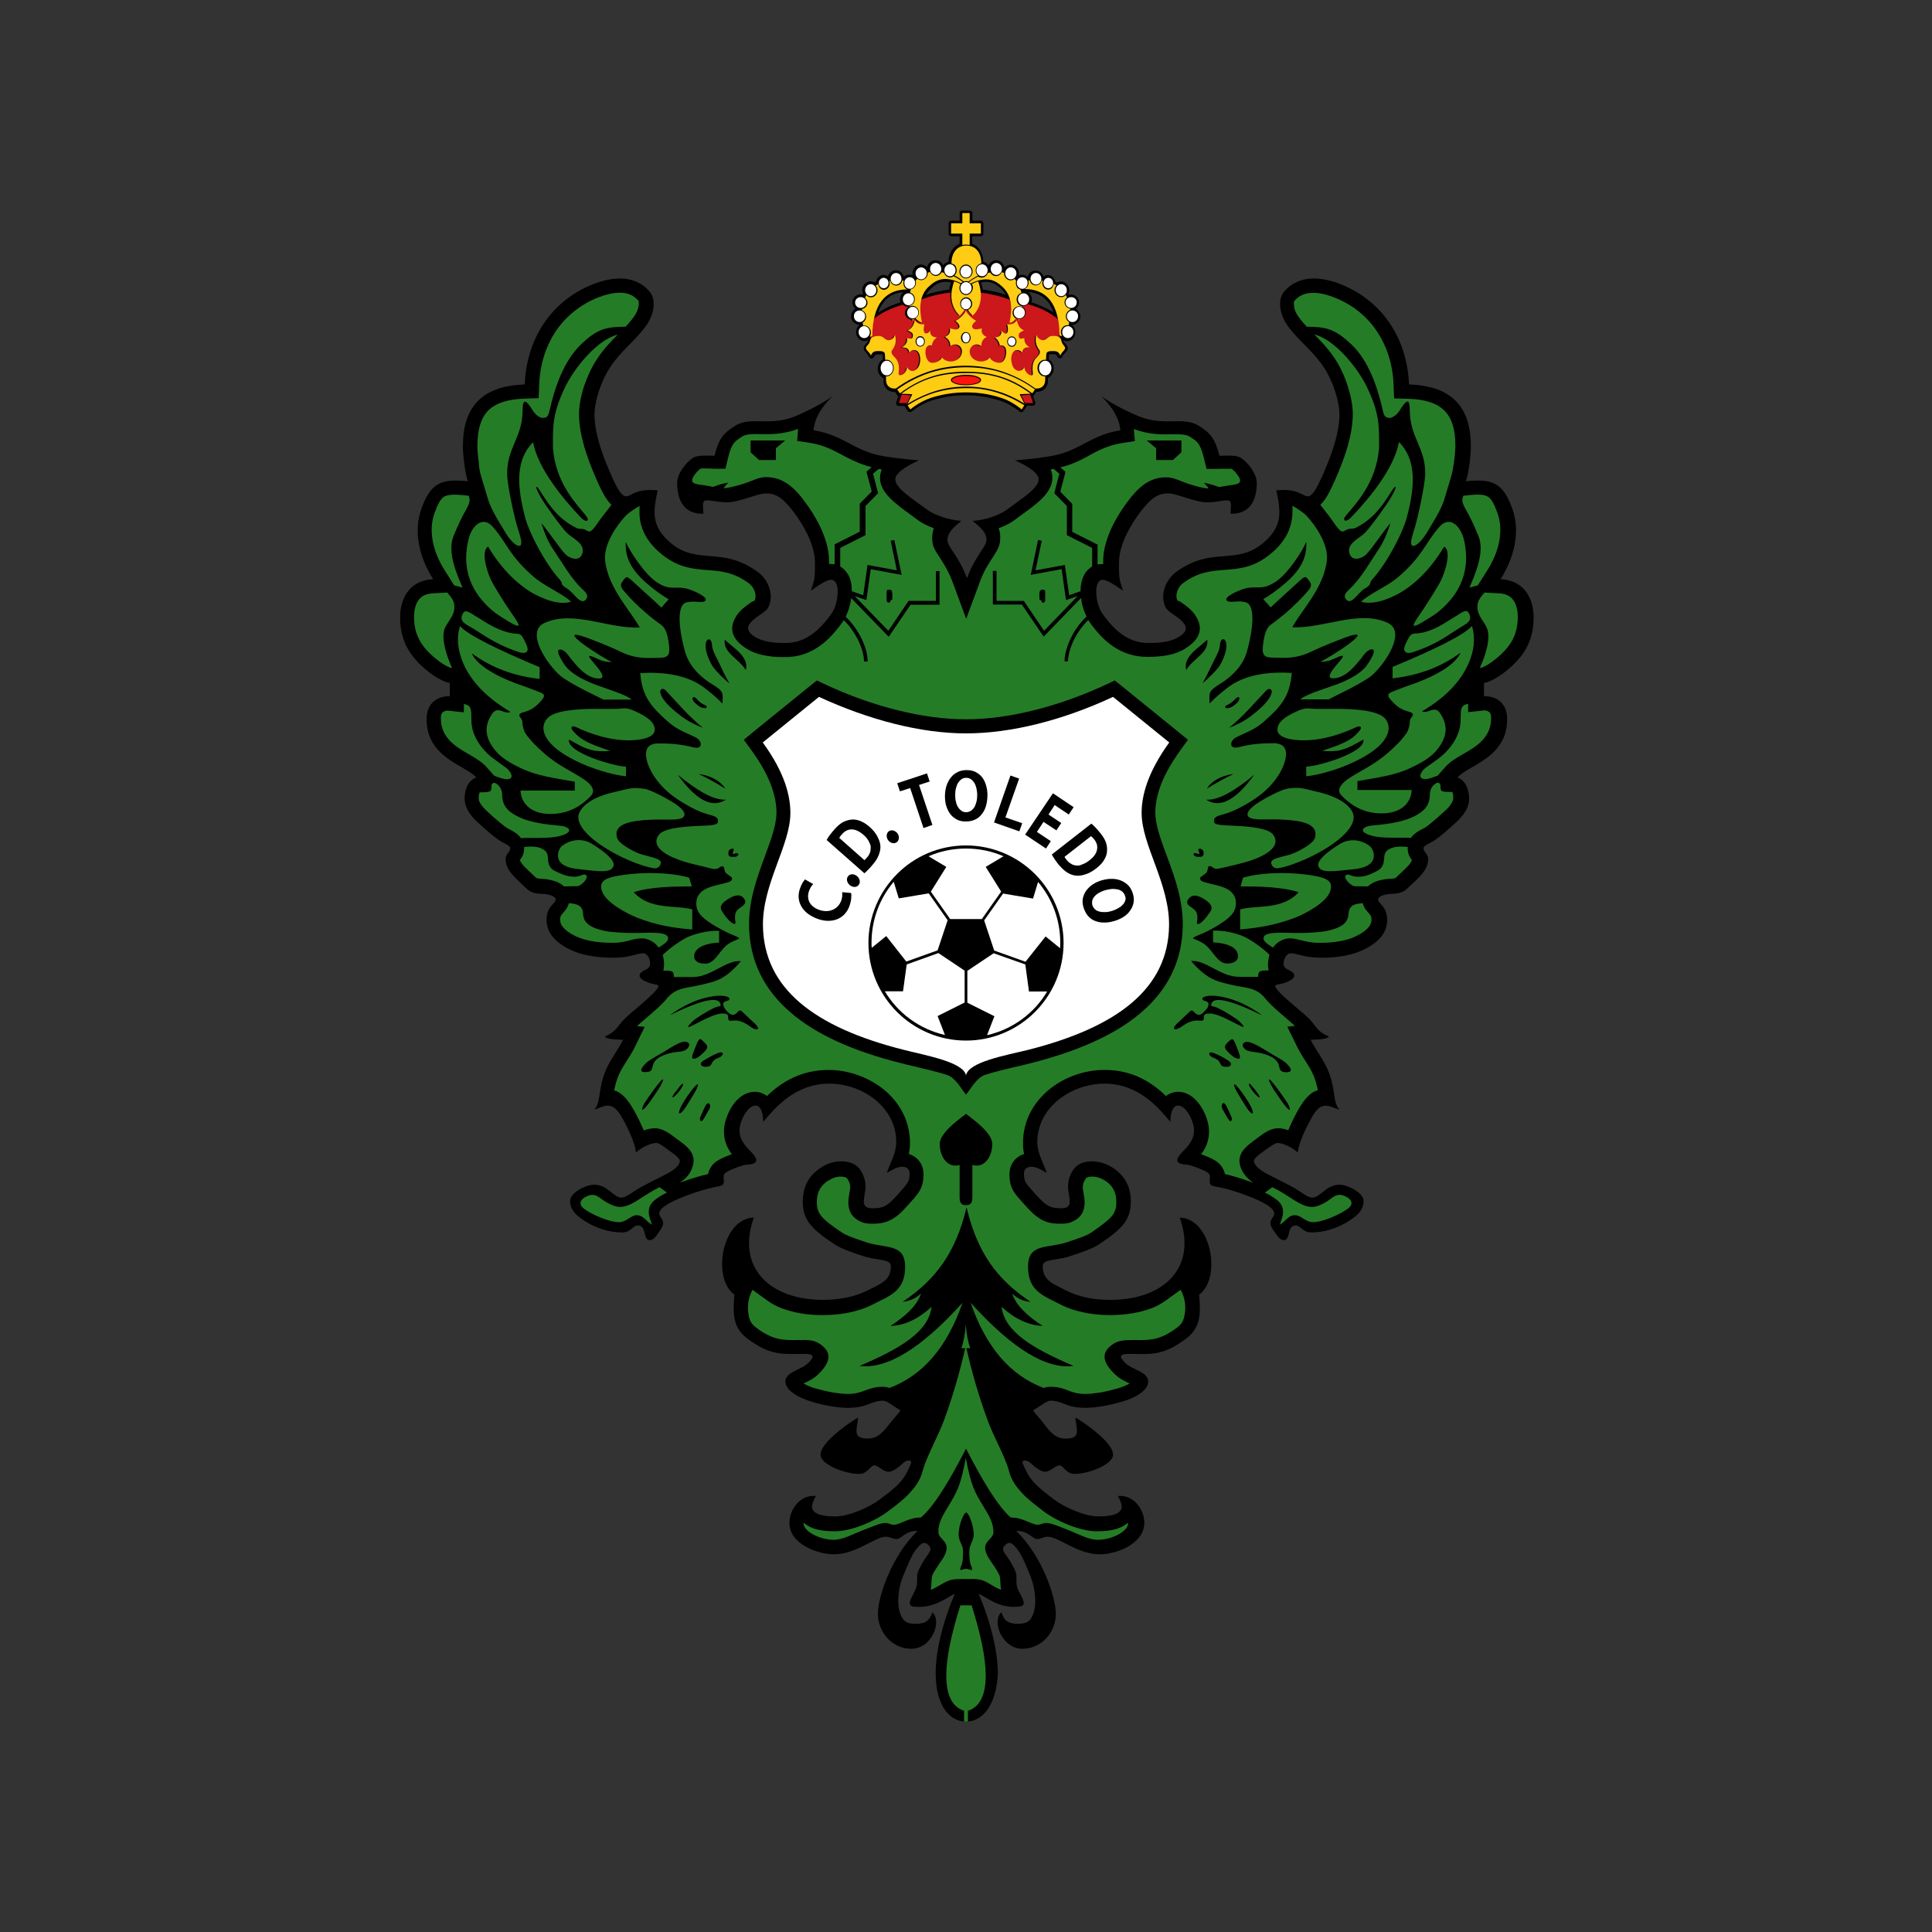 <?xml version="1.0" encoding="utf-8"?>
<!-- Generator: Adobe Illustrator 23.0.1, SVG Export Plug-In . SVG Version: 6.00 Build 0)  -->
<svg version="1.1" id="Layer_1" xmlns="http://www.w3.org/2000/svg" xmlns:xlink="http://www.w3.org/1999/xlink" x="0px" y="0px"
	 viewBox="0 0 1000 1000" style="enable-background:new 0 0 1000 1000;" xml:space="preserve">
<rect x="0" y="0" width="1000" height="1000" fill="#333333" stroke="none"/>
<style type="text/css">
	.st0{fill:#257C26;}
	.st1{fill:#FFFFFF;}
	.st2{fill:#CC171B;}
	.st3{fill:#FFCC14;}
	.st4{fill:#FD1310;}
</style>
<g>
	<path d="M500,891.1c-8.3,0-15.6-8-15.7-24.8c-0.1-14.6,5.9-32.3,9.9-41.2c-2.4,0.3-8.8,6.6-18.2,6.6c-4.6,0-6.9-0.1-3.4-6.4
		c1.8-3.4,2.2-4.3,2.1-9.8c0-1.8,2.6-6.6,4.5-9.3c2.2-3.1,3.6-4.6,1-6.8c-2.3-2-4,0.2-5.9,2.4c-2.5,2.9-5.5,10.8-6.4,12.9
		c-2.4,5.2-4,13.5-2.2,19.7c1.2,4,3,6.1,8,6.1c5.7,0,7.5-1.9,8.9-6c5.1,4.6-0.2,18.9-10.9,18.9c-9.9,0-17.4-8.6-17.3-18.3
		c0-8.2,6.8-29.4,20.5-42.7c-6.2-0.2-8.4,4.2-10.8,4.2c-2.2,0-3.3-1.2-5.6-1.2c-5.5,0-15.1,8.9-26.4,9.1
		c-9.2,0.1-23.6-5.5-23.5-16.3c0-6.6,5.3-14.7,13.7-13.9c-1.2,2.2-2,4.2-2,5.6c0.1,3.5,4.7,5,11.9,5c7.7,0,18.2-5.1,22.9-8.6
		c9.6-7.2,12.7-9.7,16.3-18.5c1-2.3-1.8-2.6-4.3-0.2c-1.4,1.3-4.8,4.2-7.1,4.2c-2.6,0.1-5.4-3.3-7.5-3.3c-2,0-3.4,4.3-7.6,4.4
		c-7.5,0.1-20.2-4.9-20.2-9.9c0-2.7,2.3-5.4,4-7.3c4-4.4,12.2-10.2,15.5-12c-0.7,6.7-3.1,10.9,5,10.9c5,0,7.9-3.3,11.2-7.6
		c1.6-2.1,4.3-4.9,5.7-7c-4.2-2.4-6.9-5-9.1-5c-6.2,0-7.9,3.7-18.1,3.7c-5.6,0-12.9-1.4-18.5-3.1c-5.9-1.7-13.9-5.5-13.9-10.6
		c0.1-4.8,8.1-6.1,11.4-9.1c5.6-5.2,1.6-5.2-4-5.1c-9.4,0.1-15.8,0.5-27-7.9c-7.6-5.7-7.6-12.7-6.8-22.8
		c-11.8-8.5-6.4-39.5,10.1-39.9c-9.2,25.6,7.9,42.5,35.5,42.6c12.5,0,19.8-3.1,23.4-4.9c6.4-3.3,12.1-5,12-12.5
		c0-4.1-7.1-2.6-15.4-5.6c-3.4-1.2-10.1-3.3-13.7-5.7c-11.8-7.9-16.4-12.4-16.5-21.9c0-4.2,0.7-11.5,8.2-17
		c3.3-2.5,7.5-4.2,11.8-4.1c4.1,0,7.6,1.3,9.7,4.3c1.9,2.9,2.7,5.5,2.8,8.6c0.1,2.1-0.9,5.7-0.9,7.9c0,3.5,3.1,3.5,4.8,3.5
		c6.3,0,8.2-1.7,16.1-10.9c2.2-2.6,2.7-3.7,2.8-6.9c0.1-2.7-1.7-3.6-3.5-3.7c-3.3-0.1-6.1,2.1-8.3,3.2c1.6-4.8,4.8-10,4.9-15.6
		c0.2-18.6-17.7-30.5-34.3-30.6c-18.2-0.2-28.6,12.8-34.6,19.8c0-11.9-7-10.1-10.7-1.8c-2.3,5.3-2.6,10.2,3.4,16.2
		c3.4,3.4,6.7,7.3-0.9,7.7c-2.1,0.1-7,1.9-9.7,3.3c-2.3,1.1-2.7,2-2.5,4c0.3,3.5-0.3,3.5-4.8,4.4c-7.5,1.4-21.1,6.4-25.3,9.5
		c-0.9,0.6-4.8,3-2.6,5.9c2,2.7,1.6,4.3-0.3,7c-1.7,2.4-3,5-5.4,5c-3.5-0.1-1.4-7.6-6-7.6c-2.8,0-3.5,3.5-8,3.6
		c-6.5,0.1-13.8-2.2-19.5-5.9c-4-2.6-7.6-5.4-7.6-10.5c0-4,7.8-8.3,12.5-8.3c6.6-0.1,10,6.6,14,6.7c2.5,0,5.9-3,9.7-5.2
		c2.5-1.4,7-3.7,10.9-5.6c4.6-2.3,8.6-4.4,9.6-7.6c0.7-2-3.5-4.5-6.3-6.6c-1.9-1.4-4.5-3.4-5.8-3.3c-3.1,0.1-7.5,2.2-10.5,4.9
		c-0.6-5.1-4.1-12.5-7.1-17.8c-5.2-9.4-8.9-6.3-14.5-4.3c3.9-4.5,1.5-11.2,6.7-22.1c2.3-4.9,5.9-9.3,8.2-14.1
		c-2.6-0.2-8.1,0-9.5-1.7c6.8-2.8,6.6-6.1,11.8-10.6c5.5-4.9,13.9-11.4,15.8-14.8c0.9-1.7-1.8-1.5-3.4-2c-5.7-1.6-8.6-4.4-3.6-6.9
		c1.2-0.6,3.4-1.2,2.8-4.7c-0.6-3.1-2.5-4.1-3.4-4.1c-3.5,0-6.8,2.3-15.3,2.3c-3.9,0-14.3-0.1-22.7-4.2c-8.5-4.2-12.2-9.5-12.1-15.5
		c0.1-7.4,4.8-8,4.7-10.6c-0.1-1.8-4.8-2.7-6.3-2.7c-3.2-0.1-6.1-0.3-8.8-2.8c-5.7-5.5-10.8-9.3-10.8-15.4c0-2.4,2.4-3.5,2.4-5.5
		c0-0.9-1.7-1.9-4.1-3.1c-2.9-1.5-8-5.9-12.8-10.3c-4.7-4.3-6.5-8.2-6.7-11.7c-0.1-2.7,0.5-9.4,6-11.5c-5.8-6.5-25.7-10.1-25.7-30.2
		c0-11,9.4-12,12-11.8v-6.9c-5.3-0.9-14.1-7.2-19.2-13.9c-5-6.5-6.5-13.3-6.5-20c0-8.3,3.6-19.1,17.1-19.8
		c-7-11.1-10.4-24.3-6.1-36.4c4.7-13.2,10-15.8,24-14.3c-1.6-5.5-2.5-14-2.5-18.2c0-20.2,9.8-31.2,32-31.9
		c1-24.8,14.7-43.8,35.4-51.9c8.4-3.3,21-5.8,29.2,3.8c3.5,4,2.6,11.7-2,18c-6.1,8.2-13.1,12.9-18.6,21.5c-4.6,7.1-8,17.6-7.9,24.7
		c0.2,9,3.5,19.1,8.3,30c4.1,9.4,6,11.7,8.1,11.8c2.6,0.1,4.5-4.2,16.3-3.1c-0.3,1.8-1.5,6.2-1.6,11c-0.1,5.2,1.7,10.6,8.2,16.1
		c14.2,12,26.6,1.5,45.3,15.2c5.4,3.9,8.7,12.2,5.2,18.6c-1.8,3.4-16.3,8.4-7.4,14.5c5.1,3.5,12.2,3.6,16.3,3.6
		c10.1,0.1,17.4-6,24-15.2c2-2.8,3.2-7.5,3.2-11.6c0-3.2-1.2-5.9-3.2-5.9c-2.7-0.1-7,3.1-10.7,5.7c1.5-5.1,2.3-5.1,2.1-15.1
		c-0.2-9.6-6.5-19.6-10.8-25.4c-6-8.1-9.9-10.1-15-9.9c-4.3,0.2-13.9,4.7-19.9,4.6c-4.7-0.1-8.5-1.2-10.6-1
		c-1.9,0.2-1.8,1.6-1.4,6.9c-11.2,0.3-13.6-8.6-13.6-16c0-4.8,4.5-10.5,8.2-12.9c2.5-1.6,7.2-1.1,11.1-1.1
		c2.2-8.8,4.7-11.8,10.7-15.5c8.7-5.4,18.4,1.1,33.1-5.8c1.4-0.6,11.6-5.2,17.5-9.7c-3.2,3.1-9.4,9.6-10,17.8
		c8.8,1.4,14.5,4.7,20,7.6c9.7,5.1,14.4,6.2,34.6,8c-3.8,1.6-12.2,5.8-12.3,9.7c-0.2,4.7,9.7,10.7,16.6,15.9
		c3.5,2.6,11.1,5.3,17.6,5.7c-3.9,3.3-7.2,5.9-7.2,10c0,3.6,5.6,7.6,10.1,19.7c4.5-12.1,10-16.2,10.1-19.7c0.1-4.1-3.2-6.7-7.2-10
		c6.5-0.3,14.1-3.1,17.6-5.7c6.9-5.2,16.8-11.2,16.6-15.9c-0.2-4-8.5-8.1-12.3-9.7c20.2-1.8,24.9-2.9,34.6-8
		c5.5-2.9,11.3-6.2,20-7.6c-0.7-8.2-6.9-14.7-10-17.8c5.9,4.6,16.1,9.1,17.5,9.7c14.7,6.9,24.4,0.4,33.1,5.8
		c6,3.7,8.5,6.7,10.7,15.5c3.9,0,8.6-0.5,11.1,1.1c3.7,2.4,8.2,8.2,8.2,12.9c0,7.4-2.4,16.3-13.6,16c0.4-5.4,0.5-6.8-1.4-6.9
		c-2-0.2-5.8,1-10.6,1c-6,0.1-15.6-4.5-19.9-4.6c-5.1-0.2-9,1.9-15,9.9c-4.3,5.8-10.6,15.9-10.8,25.4c-0.2,10,0.6,10,2.1,15.1
		c-3.7-2.6-8-5.7-10.7-5.7c-2,0-3.2,2.7-3.2,5.9c0,4.2,1.2,8.8,3.2,11.6c6.5,9.2,13.8,15.3,24,15.2c4.2,0,11.2-0.1,16.3-3.6
		c8.9-6-5.6-11.1-7.4-14.5c-3.5-6.4-0.2-14.6,5.2-18.6c18.7-13.7,31-3.1,45.3-15.2c6.5-5.5,8.3-10.9,8.2-16.1
		c-0.1-4.8-1.2-9.1-1.6-11c11.8-1.1,13.6,3.2,16.3,3.1c2,0,3.9-2.4,8.1-11.8c4.7-10.8,8.1-21,8.3-30c0.1-7.1-3.3-17.7-7.9-24.7
		c-5.6-8.6-12.6-13.3-18.7-21.5c-4.6-6.2-5.5-13.9-2-18c8.2-9.6,20.8-7.1,29.2-3.8c20.7,8.2,34.4,27.1,35.4,51.9
		c22.2,0.7,32,11.7,32,31.9c0,4.2-0.8,12.7-2.5,18.2c14-1.5,19.3,1.1,24,14.3c4.3,12.1,0.9,25.2-6.1,36.4
		c13.5,0.7,17.1,11.6,17.1,19.8c0,6.7-1.5,13.5-6.5,20c-5.2,6.7-13.9,13-19.2,13.9v6.9c2.6-0.3,12,0.8,12,11.8
		c0,20.1-19.9,23.7-25.7,30.2c5.5,2.1,6.1,8.8,6,11.5c-0.1,3.5-2,7.4-6.7,11.7c-4.7,4.3-9.8,8.8-12.8,10.3c-2.4,1.2-4.1,2.2-4.1,3.1
		c0,2,2.4,3.1,2.4,5.5c0,6.1-5,9.9-10.8,15.4c-2.6,2.5-5.6,2.7-8.8,2.8c-1.5,0-6.2,0.9-6.3,2.7c-0.1,2.6,4.6,3.3,4.7,10.6
		c0.1,6.1-3.6,11.4-12.1,15.5c-8.3,4.1-18.7,4.3-22.7,4.2c-8.5-0.1-11.8-2.3-15.3-2.3c-0.8,0-2.7,1-3.4,4.1
		c-0.7,3.4,1.6,4.1,2.8,4.7c5.1,2.4,2.2,5.3-3.6,6.9c-1.7,0.5-4.4,0.3-3.4,2c1.8,3.3,10.3,9.9,15.8,14.8c5.1,4.5,5,7.9,11.8,10.6
		c-1.4,1.7-6.9,1.5-9.5,1.7c2.3,4.8,5.9,9.2,8.2,14.1c5.2,10.9,2.8,17.6,6.7,22.1c-5.7-1.9-9.4-5.1-14.5,4.3
		c-3,5.4-6.5,12.7-7.1,17.8c-3-2.7-7.4-4.8-10.5-4.9c-1.2,0-3.8,1.9-5.8,3.3c-2.8,2.1-7,4.6-6.3,6.6c1.1,3.2,5,5.3,9.6,7.6
		c3.9,2,8.4,4.2,10.9,5.6c3.7,2.1,7.2,5.2,9.7,5.2c4-0.1,7.4-6.8,14-6.7c4.7,0.1,12.5,4.4,12.5,8.3c0,5.1-3.6,7.9-7.7,10.5
		c-5.7,3.7-13,6-19.5,5.9c-4.5-0.1-5.3-3.6-8-3.6c-4.6,0-2.5,7.5-6,7.6c-2.4,0-3.6-2.6-5.4-5c-1.9-2.7-2.3-4.3-0.3-7
		c2.1-2.9-1.7-5.2-2.6-5.9c-4.3-3.1-17.8-8.1-25.3-9.5c-4.6-0.8-5.1-0.9-4.8-4.4c0.2-2-0.2-2.9-2.5-4c-2.8-1.3-7.6-3.2-9.7-3.3
		c-7.6-0.4-4.3-4.3-0.9-7.7c6-6,5.7-10.9,3.4-16.2c-3.6-8.3-10.7-10.1-10.7,1.8c-5.9-7-16.3-20-34.6-19.8
		c-16.6,0.2-34.5,12.1-34.3,30.6c0.1,5.5,3.3,10.7,4.9,15.6c-2.2-1.1-5-3.3-8.3-3.2c-1.8,0.1-3.6,1-3.5,3.7c0.1,3.2,0.5,4.3,2.8,6.9
		c7.9,9.1,9.7,10.8,16.1,10.9c1.8,0,4.8,0,4.8-3.5c0-2.2-1-5.8-0.9-7.9c0.1-3.1,0.8-5.7,2.8-8.6c2.1-3.1,5.6-4.3,9.7-4.3
		c4.3,0,8.5,1.7,11.8,4.1c7.5,5.5,8.3,12.8,8.2,17c-0.1,9.5-4.7,14-16.5,21.9c-3.6,2.4-10.4,4.5-13.7,5.7c-8.3,3-15.4,1.5-15.4,5.6
		c0,7.5,5.7,9.2,12,12.5c3.6,1.8,10.8,5,23.4,4.9c27.6-0.1,44.7-17,35.5-42.6c16.5,0.5,21.8,31.4,10.1,39.9
		c0.8,10.1,0.8,17.1-6.8,22.8c-11.2,8.4-17.6,8.1-27,7.9c-5.6-0.1-9.6-0.1-4,5.1c3.3,3,11.4,4.3,11.4,9.1c0.1,5.1-7.9,9-13.9,10.6
		c-5.6,1.6-12.9,3.1-18.5,3.1c-10.2,0-11.9-3.7-18.1-3.7c-2.1,0-4.9,2.6-9.1,5c1.4,2.1,4.1,4.9,5.7,7c3.3,4.4,6.1,7.7,11.2,7.6
		c8.1,0,5.6-4.3,5-10.9c3.3,1.8,11.5,7.6,15.5,12c1.7,1.9,4,4.5,4,7.3c0,5-12.7,10-20.1,9.9c-4.2-0.1-5.6-4.4-7.6-4.4
		c-2.1,0-4.9,3.3-7.5,3.3c-2.3,0-5.7-2.9-7.1-4.2c-2.6-2.4-5.3-2.1-4.3,0.2c3.7,8.8,6.8,11.3,16.3,18.5c4.7,3.5,15.2,8.6,22.9,8.6
		c7.2,0,11.8-1.5,11.9-5c0-1.4-0.8-3.5-2-5.6c8.5-0.7,13.7,7.3,13.7,13.9c0,10.8-14.3,16.4-23.5,16.3c-11.3-0.2-21-9.1-26.4-9.1
		c-2.3,0-3.4,1.2-5.6,1.2c-2.4,0-4.6-4.4-10.8-4.2c13.7,13.3,20.4,34.5,20.5,42.7c0.1,9.7-7.4,18.3-17.3,18.3
		c-10.6,0-16-14.3-10.9-18.9c1.4,4.1,3.1,6,8.8,6c5,0,6.8-2.1,8-6.1c1.8-6.1,0.1-14.5-2.2-19.7c-0.9-2.1-3.9-9.9-6.4-12.9
		c-1.9-2.3-3.5-4.4-5.9-2.4c-2.6,2.2-1.2,3.7,1,6.8c1.9,2.6,4.5,7.4,4.5,9.3c-0.1,5.5,0.2,6.4,2.1,9.8c3.4,6.3,1.2,6.3-3.4,6.4
		c-9.4,0.1-15.8-6.3-18.2-6.6c4,9,9.9,26.7,9.9,41.2C515.6,883.1,508.3,891.1,500,891.1z"/>
	<path class="st0" d="M500,817.3c-6.4,0-8.1-0.1-13,2.9c-1.4,0.8-3.2,1.9-5.3,2.7l0,0c0.6-2.4,0.2-6.1,1-7.8
		c0.7-1.5,1.8-3.2,2.6-4.4c0.5-0.7,0.6-0.9,0.6-0.9c2.4-3.4,4.1-6,4.1-8.7c0-3.7-4.2-4.9-4.3-8c-0.1-5.2,2.4-8.8,5.4-13.9
		c4.2-7,6.1-10.1,8.8-24.6c2.7,14.5,4.6,17.6,8.8,24.6c3.1,5.1,5.5,8.8,5.5,13.9c0,3.1-4.3,4.3-4.3,8c0,2.7,1.7,5.3,4.1,8.7
		c0,0,0.1,0.1,0.6,0.9c0.8,1.2,1.9,2.9,2.6,4.4c0.8,1.7,0.4,5.3,1,7.8l0,0c-2.1-0.8-3.9-1.9-5.3-2.7
		C508.1,817.2,506.4,817.2,500,817.3z"/>
	<path class="st0" d="M500,749.8c-8.8,17.2-16.8,30.2-23.4,35.7c-6-0.2-10.7,3.7-13.9,3.7c-2,0-2.4-0.9-4.5-0.9
		c-2.8,0-7.1,2.1-12.2,4c-4.5,1.7-9.5,4.6-14.3,4.7c-0.1,0-0.2,0-0.3,0c-3.4,0-7.7-1.1-11.1-3.1c-2.5-1.5-4.4-3.4-4.4-5.5l0,0l0-0.1
		c0,0,0-0.1,0-0.2c1.1,1,2.6,1.9,4.2,2.6c3,1.3,7.1,1.9,11.8,1.9c4.4,0,9.2-1.2,13.7-2.9c5.5-2,10.6-4.9,13.7-7.2
		c5.1-3.8,8.5-6.4,11.4-9.6c3.1-3.4,5.6-6.5,7-12c1.8-6.7,7.7-17.2,11-26c4.4-12,8-24.4,10.9-37.1l-2,0c1.2-3.3,1.9-7.4,2.3-12.2
		c0.3,4.8,1.1,8.9,2.3,12.2l-2,0c2.9,12.8,6.5,25.1,10.9,37.1c3.2,8.8,9.2,19.2,11,26c1.4,5.5,3.9,8.6,7,12
		c2.9,3.1,6.3,5.7,11.4,9.6c3.1,2.3,8.3,5.2,13.7,7.2c4.5,1.7,9.4,2.9,13.7,2.9c4.7,0,8.8-0.6,11.8-1.9c1.6-0.7,3.1-1.6,4.2-2.6
		c0,0.1,0,0.1,0,0.2v0.1l0,0c0,2.1-1.9,4-4.4,5.5c-3.4,2-7.7,3.1-11.1,3.1c-0.1,0-0.2,0-0.3,0c-4.8-0.1-9.8-2.9-14.3-4.7
		c-5.1-2-9.5-4-12.2-4c-2,0-2.5,0.8-4.5,0.9c-3.2,0-7.9-3.9-13.9-3.7C516.8,780,508.8,767,500,749.8z"/>
	<path class="st0" d="M489.8,866.8c-0.1,10.5,3,16.7,9.2,18.7l0,5.6c0.3,0,0.6,0,1,0c0.3,0,0.6,0,1,0v-5.6c6.2-2,9.3-8.2,9.2-18.7
		c-0.1-8.9-2.5-20.8-7.3-35.9H500h-2.9C492.3,846,489.9,857.9,489.8,866.8z"/>
	<path d="M500,812c-1.2,0-1.6,0.6-3,0.6c0.2-3,1.4-1.3,1.5-9.2c0.1-3.9-2.4-5.5-2.3-9.4c0-4.6,2.6-11.1,3.9-11.1s3.8,6.5,3.9,11.1
		c0,3.8-2.4,5.4-2.3,9.4c0.1,7.9,1.3,6.2,1.5,9.2C501.6,812.6,501.2,812,500,812z"/>
	<path class="st0" d="M431.9,281.8l0.8-0.4l12.3-6.2v-13.9v-0.6l0.4-0.4l5.8-5.9l-2.5-9.4l-0.2-0.9l0.7-0.6l2-1.7
		c-5.1-1.3-9-3-14-5.6c-2.5-1.3,1.1,0.6-1.2-0.7c-4.6-2.4-9.6-5.1-16.4-6.2l-7-1.1l0.5-6.2c-7.8,2.9-14.2,2.8-19.8,2.7
		c-3.7-0.1-6.9-0.1-9.1,1.2c-2.2,1.4-3.7,2.5-4.6,3.8c-1,1.5-1.9,3.6-2.7,7.1l-1.4,5.8h-5.9c-0.6,0-0.9,0-2.3-0.1
		c-2.2,0-4.5-0.1-4.6,0c-1.2,0.8-2.5,2.2-3.6,3.9c-2.3,3.6,0.4,4.1,4,4.6c2,0.2,4.8,0.8,6,1c3.7-1.4,5-1.7,7.9-2.2
		c-0.6,0.7-1.5,1.5-2.5,2.9c2.1,0,6.8-1.2,10.3-2.3c3.7-1.1,7.7-3.3,10.7-3.4c4.1-0.2,7.7,0.6,11.5,3c3.1,2,6.3,5.1,9.8,10
		c2.4,3.2,5.3,7.6,7.7,12.6c2.5,5.3,4.5,11.2,4.6,17.3c0,0.7,0,1.4,0,2c0.4,0,0.7,0,1.1,0c0.6,0,1.2,0.1,1.8,0.2v-9.4V281.8z
		 M401.6,232v6.1h-8.7l-4.4-4V228h17.9L401.6,232z"/>
	<path class="st0" d="M666.8,585c1.5-3.6,3.3-7.2,4.9-10.1c3.7-6.7,7-9.7,10.4-10.6c-0.5-2.6-1.2-5.6-2.8-8.9
		c-0.9-2-2.3-4.2-3.7-6.4c-1.6-2.4-3.1-4.9-4.4-7.6l-4.9-10l4-0.4c-0.9-0.8-2.4-2.1-3.9-3.4c-4.6-3.9-9.4-8-12-11.4
		c-3.2-3.7-7.1-4.7-11-5.3c-4-0.6-10.8-2.1-14.3-3.5c-4.9-1.9-9.3-6.1-12.6-10c7.7-0.6,15.1,8.1,24.6,8.2c4.2,0.1,6.3,0,10.1,0
		c0.2-2.1-0.2-3.1,3.7-3.3c0.6,0,1.2,0,1.8,0c-0.5-1.7-0.6-3.8,0-6.5h0c0.1-0.6,0.2-1.1,0.4-1.6c-4-4-10.3-8.1-13.2-9.4
		c-3.5-1.6-10.2-3.4-16-3.1v6.1c4.4,0.1,12.9,1.5,12.9,7.1c0,2.7-2.5,3.8-5.7,3.8c-3.7,0-5.8-3.6-8.3-6.6c-3-3.7-4.6-4.4-9.4-6.4
		c0.6-0.9,2.2-1.3,4.7-2.4c3.5-1.5,8.1-4,11.7-6.6c3.4-2.5,6-5,5.9-9.4c-0.1-8.3-10.3-8.9-15.6-10.5c-2-0.6-2.9-0.8-2.9-2.4
		c0-0.6,2.9-2,3.5-3.1c0.7-1.4,0.2-3.2,1.5-3c1.6,0.1,1.5,1.4,3.7,1.4c0.8,0,3.5-0.7,4.5-0.9c2.1-0.6,8.6-1.8,14.1-3.8
		c7.9-2.8,14.6-7.5,10.4-13.1c-3.1-4-17-4.3-22.2-4.6c-1.7-0.1-7.8-0.1-8.2-1.6c-0.8-3.1,2-3.4,5.7-4.5c4-1.2,7.7-3.2,9.5-4.2
		c4.7-2.7,12.8-7.2,18.5-16.5c2.5-4.1,7.6-15.8-3-15.8c-6.5,0-11.6,0.4-17.9,2c-5.5,1.4-4.7-3.4-1.6-5c4.6-2.4,9.4-3.7,14.5-8.2
		c8.8-7.8,13.5-13.1,14.4-25.2c-11.6-0.7-24.7,0.7-33.8,8.1c-2,1.6-5.7,4.5-8.7,7.7c-0.2-5.4-0.8-6.3,5.2-10c5.6-3.4,11.8-9,14-16.5
		c1.3-4.3,5.8-22.3,0.2-25.6c-0.7-0.4-3-0.8-4.9-0.7c-3.2,0.2-5.7,0.6-5.9-1.1c-0.1-1.1,3-3.1,7.6-4.9c7.9-3,9.9,1.1,18-4.2
		c6.5-4.3,14.2-16.4,15.8-20.7c0.7,10.3-5.4,17.1-12.7,23c-2.9,2.4-6.3,4.8-9.5,6.7l3.8,4.3c2-2,9.6-8.8,13.8-12.7
		c4.2-3.9,4.1-3.6,5.9-1.4c2.4,3,0.6,4.3-1.4,6.7c-1.9,2.2-6,6.4-10.5,10.3c-1.9,1.6-5.4,4.4-7,5.5c-2.3,1.5-3.6,3.4-4.5,9
		c-1.1,7.1-0.3,8.6,5.2,8.6c5.7,0,11.2,0.9,19.9-3.3c5.4-2.6,13.9-5.9,16.8-7c19.5-7.1-8.8,11.2-12.6,12.4c4.7,0.3,7.7-2,10.5-2.9
		c5.9-2-10.9,11.5-3.8,11.5c6.6,0,11.8-7,14.7-10.5c0.4-0.5,2.6-4.3,5.2-4.5c3.6-0.3-2,7.8-2.8,8.8c-4.1,4.9-11.5,8-16.2,9.7
		c-5.7,2-15.7,5.1-17.8,7.4l14.6,0c7.2-3.7,14.1-6.8,20.8-11.2c6.2-4.1,20.7-23.6,9.6-28.5c-15.1-6.7-32.6,3-49.2,2.4
		c4.3-8.3,16.5-20.5,17.9-34.8c0.8-8-5.6-17.6-10.5-22.9c-1.1-1.2-3.3-2.7-5.6-4.2c-0.2-0.1-0.4-0.2-0.7-0.4
		c-0.3-0.2-0.7-0.4-1.1-0.6c0.1,0.8,0.1,1.6,0.1,2.5c0,3.6-0.6,7.3-2.3,11.2c-1.7,3.6-4.4,7.3-8.6,10.8c-8.8,7.5-16.4,8.1-24.7,8.7
		c-6.3,0.5-13.2,1-21,6.8c-1.5,1.1-2.7,2.8-3.2,4.8c-0.4,1.4-0.4,2.9,0.2,4.1c0.3,0.6,0.6,0.1,1.6,0.8c2.6,1.8,5.5,3.8,7.5,6.7
		c3.8,5.6,4,11.4-4.1,16.9c-3.6,2.5-7.7,3.7-11.6,4.3c-3.5,0.5-6.6,0.6-8.9,0.6c-6.7,0-12.5-1.9-17.7-5.4c-4.7-3.2-8.8-7.7-12.5-13
		c-0.2-0.2-0.3-0.5-0.4-0.7c-2.8,2.7-5.2,6-7,9.4c-2.2,4.3-3.5,8.7-3.5,12H551c0-3.7,1.4-8.4,3.7-12.9c1.9-3.7,4.6-7.4,7.7-10.3
		c-0.8-1.6-1.5-3.4-2-5.2c-0.4-1.4-0.7-2.9-0.8-4.4l-18.6,19.2l-0.8,0.8l-0.7-1l-10.6-15.6h-14h-1v-1v-16.4h1.9V311h13.6h0.5
		l0.3,0.4l10.2,15.1l17.4-18l-4.9,1.7l-1.1,0.4l-0.2-1.1l-2.1-14.9l-14.6,2.7l-1.4,0.3l0.3-1.4l3.5-16.7l1.9,0.4l-3.2,15.3l14.2-2.6
		l1-0.2l0.1,1l2.1,14.7l5.9-2.1c0-0.2,0-0.4,0-0.5c0-2.9,0.7-5.7,1.8-7.9c1-1.9,2.5-3.4,4.2-4.4v-9.6l-12.3-6.2l-0.8-0.4v-0.9v-14.2
		l-5.9-6l-0.6-0.6l0.2-0.8l2.4-9.3l-2.9-2.5c-0.5,0.1-1.1,0.2-1.6,0.3c0.5,1.2,0.9,2.5,0.9,3.9c0.3,7.9-7.9,13.8-15.7,19.4
		c-1.1,0.8-2.1,1.5-3.9,2.9c-2,1.5-4.9,3-8.2,4.2c0.6,1.6,0.9,3.3,0.8,5.4c0,3.9-1.7,6.3-4,9.9c-1.8,2.8-4.4,6.6-6.5,12.4l-7.1,19.2
		l-7.1-19.2c-2.2-5.8-4.7-9.6-6.5-12.4c-2.4-3.6-4-6-4-9.9c0-2.1,0.3-3.8,0.8-5.4c-3.3-1.2-6.2-2.7-8.2-4.2
		c-1.8-1.3-2.8-2.1-3.9-2.9c-7.8-5.6-16-11.5-15.7-19.4c0.1-1.4,0.4-2.7,0.9-3.9c-0.6-0.1-1.1-0.2-1.6-0.3l-2.9,2.5l2.4,9.3l0.2,0.8
		l-0.6,0.6l-5.9,6v14.2v0.9l-0.8,0.4l-12.3,6.2v9.6c1.7,1,3.1,2.5,4.2,4.4c1.2,2.2,1.8,5,1.8,7.9c0,0.2,0,0.4,0,0.5l5.9,2.1
		l2.1-14.7l0.1-1l1,0.2l14.2,2.6l-3.2-15.3l1.9-0.4l3.5,16.7l0.3,1.4l-1.4-0.3l-14.6-2.7l-2.1,14.9l-0.2,1.1l-1.1-0.4l-4.9-1.7
		l17.4,18l10.2-15.1l0.3-0.4h0.5h13.6v-15.4h1.9V312v1h-1h-14l-10.6,15.6l-0.7,1l-0.8-0.8l-18.6-19.2c-0.2,1.5-0.5,3-0.9,4.4
		c-0.5,1.8-1.2,3.6-2,5.2c3.1,2.9,5.7,6.5,7.7,10.3c2.4,4.5,3.7,9.2,3.7,12.9h-1.9c0-3.4-1.3-7.8-3.5-12c-1.8-3.4-4.2-6.8-7-9.4
		c-0.1,0.2-0.3,0.5-0.4,0.7c-3.8,5.3-7.8,9.8-12.5,13c-5.1,3.5-10.9,5.5-17.7,5.4c-2.3,0-5.5,0-8.9-0.6c-3.9-0.6-8-1.8-11.6-4.3
		c-8.1-5.5-7.9-11.3-4.1-16.9c2-2.9,4.9-4.9,7.5-6.7c1-0.7,1.3-0.2,1.6-0.8c0.6-1.2,0.6-2.6,0.2-4.1c-0.5-1.9-1.7-3.7-3.2-4.8
		c-7.8-5.8-14.7-6.3-21-6.8c-8.2-0.6-15.9-1.3-24.7-8.7c-4.2-3.5-6.9-7.2-8.6-10.8c-1.8-3.8-2.4-7.5-2.3-11.2c0-0.9,0-1.7,0.1-2.5
		c-0.4,0.2-0.8,0.4-1.1,0.6c-0.2,0.1-0.4,0.2-0.7,0.4c-2.3,1.5-4.5,3-5.6,4.2c-4.9,5.3-11.3,14.9-10.5,22.9
		c1.4,14.3,13.6,26.6,17.9,34.8c-16.6,0.7-34.1-9.1-49.2-2.4c-11.1,4.9,3.4,24.4,9.6,28.5c6.8,4.5,13.6,7.6,20.8,11.2l14.6,0
		c-2.2-2.3-12.1-5.3-17.8-7.4c-4.7-1.7-12.1-4.8-16.2-9.7c-0.9-1-6.4-9.2-2.8-8.8c2.6,0.2,4.7,4,5.2,4.5c2.9,3.5,8.1,10.5,14.7,10.5
		c7.2,0-9.6-13.5-3.8-11.5c2.8,0.9,5.8,3.3,10.5,2.9c-3.8-1.3-32.1-19.5-12.6-12.4c2.9,1.1,11.4,4.3,16.8,7
		c8.7,4.2,14.2,3.3,19.9,3.3c5.5,0,6.3-1.5,5.2-8.6c-0.9-5.6-2.2-7.5-4.5-9c-1.6-1.1-5.1-3.8-7-5.5c-4.6-3.9-8.7-8.1-10.5-10.3
		c-2-2.4-3.9-3.7-1.4-6.7c1.8-2.2,1.7-2.5,5.9,1.4c4.2,3.9,11.9,10.7,13.8,12.7l3.8-4.3c-3.2-1.9-6.6-4.3-9.5-6.7
		c-7.3-6-13.4-12.8-12.7-23c1.7,4.2,9.4,16.3,15.8,20.7c8.1,5.4,10.1,1.2,18,4.2c4.7,1.8,7.7,3.8,7.6,4.9c-0.1,1.7-2.7,1.3-5.9,1.1
		c-1.9-0.1-4.2,0.3-4.9,0.7c-5.6,3.3-1.1,21.3,0.2,25.6c2.2,7.5,8.4,13.2,14,16.5c6.1,3.7,5.5,4.6,5.2,10c-2.9-3.2-6.6-6.1-8.7-7.7
		c-9.1-7.4-22.2-8.8-33.8-8.1c0.9,12,5.6,17.4,14.4,25.2c5.1,4.5,9.9,5.8,14.5,8.2c3.1,1.6,3.9,6.4-1.6,5c-6.3-1.6-11.3-2-17.9-2
		c-10.6,0-5.5,11.7-3,15.8c5.7,9.3,13.7,13.8,18.5,16.5c1.7,1,5.4,3,9.5,4.2c3.7,1.1,6.5,1.4,5.7,4.5c-0.4,1.5-6.6,1.6-8.2,1.6
		c-5.2,0.3-19.1,0.6-22.2,4.6c-4.3,5.6,2.4,10.2,10.4,13.1c5.5,2,12,3.2,14.1,3.8c1,0.3,3.7,1,4.5,0.9c2.2,0,2.1-1.3,3.7-1.4
		c1.4-0.1,0.8,1.6,1.6,3c0.6,1.1,3.5,2.5,3.5,3.1c0,1.6-0.9,1.8-2.9,2.4c-5.3,1.6-15.4,2.2-15.6,10.5c-0.1,4.4,2.5,7,5.9,9.4
		c3.6,2.6,8.2,5,11.7,6.6c2.5,1.1,4.1,1.5,4.7,2.4c-4.8,2-6.4,2.7-9.4,6.4c-2.4,3-4.6,6.6-8.3,6.6c-3.2,0-5.7-1.1-5.7-3.8
		c0-5.5,8.5-7,12.9-7.1v-6.1c-5.8-0.3-12.5,1.6-16,3.1c-2.9,1.3-9.2,5.4-13.2,9.4c0.2,0.5,0.3,1,0.4,1.6h0c0.5,2.7,0.4,4.8-0.1,6.5
		c0.6,0.1,1.2,0,1.8,0c3.9,0.1,3.5,1.1,3.7,3.3c3.8,0,6,0,10.1,0c9.5-0.2,16.9-8.9,24.6-8.2c-3.3,3.9-7.7,8.2-12.6,10
		c-3.5,1.4-10.4,2.8-14.3,3.5c-3.8,0.6-7.7,1.6-11,5.3c-2.6,3.4-7.4,7.5-12,11.4c-1.5,1.3-3,2.6-3.9,3.4l4,0.4l-4.9,10
		c-1.3,2.7-2.9,5.2-4.4,7.6c-1.4,2.2-2.8,4.4-3.7,6.4c-1.6,3.3-2.3,6.3-2.8,8.9c3.4,0.9,6.7,3.9,10.4,10.6c1.6,2.9,3.4,6.5,4.9,10.1
		c2-0.7,3.9-1.1,5.8-1.1c3.8-0.1,7.6,2.7,10.4,4.8l0.1,0.1c0.3,0.2,0.7,0.5,1.2,0.9c4.8,3.4,10.1,7.2,7.7,14.3
		c-1.1,3.4-3.3,5.9-6.3,7.9l-0.1,0.1l0.4-0.1c4.8-1.8,10-3.4,14.1-4.3c0.2-1.1,0.6-2.2,1.3-3.3c1.2-2,2.8-3.4,5.5-4.7
		c1.5-0.7,3.5-1.6,5.5-2.3c-2.3-3.1-3.5-6.1-3.9-9.1c-0.6-4.2,0.3-8.1,2-11.9c2-4.6,4.9-8,8-9.7c2.3-1.3,4.7-1.8,7.2-1.5
		c1.8,0.3,3.4,0.9,4.9,2.1c7.1-6.9,17.4-13.6,32.2-13.5h0h0.1c10,0.1,20.3,3.8,28.1,10.1c8.2,6.7,13.7,16.3,13.6,28.1v0l0,0.1
		c0,1.8-0.3,3.6-0.6,5.2c1.4,0.4,2.7,1.1,3.9,2.1c2.3,2,3.8,4.8,3.7,8.8v0.1l0,0c-0.1,2.5-0.3,4.3-1.1,6.2c-0.8,1.9-1.8,3.4-3.5,5.4
		c-4.4,5-7.1,8.1-10,10.1c-3.8,2.6-7,3.4-11.8,3.4c-1.6,0-3.8,0-6.2-1.1c-3.5-1.6-6.3-4.5-6.3-10c0-1.6,0.3-3.3,0.6-5.1
		c0.2-1.1,0.4-2.3,0.4-2.6c0-0.8-0.1-1.6-0.4-2.3c-0.2-0.7-0.6-1.4-1.2-2.3c-0.2-0.2-0.4-0.4-0.6-0.5c-0.7-0.3-1.7-0.5-2.7-0.5
		c-1.2,0-2.3,0.2-3.5,0.6c-1.3,0.5-2.6,1.2-3.8,2c-2.4,1.8-3.6,3.7-4.3,5.5c-0.7,2-0.8,3.9-0.8,5.3c0,2.9,0.7,5,2.2,6.9
		c2,2.5,5.6,5.2,11,8.8c2.1,1.4,6.5,2.9,9.7,4c0.4,0.1,0.8,0.3,2.4,0.8c2.6,0.9,5.3,1.4,7.4,1.7c7.8,1.3,12.9,2.1,13,11
		c0,11.3-6.2,14.4-14,18.2c-0.4,0.2-0.9,0.4-2.2,1.1c-2.1,1.1-5.3,2.6-9.9,3.8c-4.3,1.1-9.9,2-16.9,2c-7.6,0-14.5-1.2-20.5-3.4
		c-5.9-2.1-9.1-5.2-15.5-9.7c-2.4,4.4-2.9,9.2-1.8,14.2c0.5,2,1.5,3.8,3.7,5.4c8.8,6.6,14.1,6.5,21.6,6.4l0.7,0
		c4-0.1,7.5-0.1,10.3,1.8c6.2,4,7,9-1.1,16.5c-2,1.8-4.3,2.9-6.6,4c-0.2,0.1-0.4,0.1-0.5,0.1c1.9,1.2,4.3,2.1,6.5,2.7
		c2.8,0.8,6.1,1.6,9.1,2.1c2.6,0.4,5.2,0.7,7.3,0.7c4.3,0,6.7-0.9,8.8-1.7c2.7-1,5.2-2,9.3-2c1.3,0,2.5,0.2,3.6,0.6
		c17.3-6.5,29.9-21.2,37.8-44.1c-21.4,23.7-39.2,34.5-53.3,32.7c21.3-9.1,35.7-17.7,37.3-30.6c-7,6.4-14.1,9.7-21.3,9.9
		c8-5.2,13.9-10.7,15.8-16.8c-2.7,2.7-6.3,4-9.5,4.3c17.1-11.4,27.5-25.4,33.1-48.9c5.5,23.5,15.9,37.5,33.1,48.9
		c-3.2-0.2-6.8-1.5-9.5-4.3c1.9,6.1,7.8,11.6,15.8,16.8c-7.2-0.3-14.3-3.5-21.3-9.9c1.6,12.9,16,21.5,37.3,30.6
		c-14.1,1.9-31.9-9-53.3-32.7c7.9,22.9,20.5,37.6,37.8,44.1c1.1-0.4,2.3-0.6,3.6-0.6c4.1,0,6.6,0.9,9.3,2c2.1,0.8,4.5,1.7,8.8,1.7
		c2.1,0,4.7-0.3,7.3-0.7c3.1-0.5,6.3-1.3,9.1-2.1c2.1-0.6,4.6-1.5,6.5-2.7c-0.2,0-0.4,0-0.5-0.1c-2.3-1.1-4.6-2.2-6.6-4
		c-8.2-7.5-7.4-12.6-1.1-16.5c2.9-1.8,6.3-1.8,10.3-1.8l0.7,0c7.5,0.1,12.8,0.2,21.6-6.4c2.2-1.6,3.2-3.4,3.7-5.4
		c1.2-5,0.6-9.8-1.8-14.2c-6.5,4.5-9.6,7.6-15.5,9.7c-6,2.2-13,3.3-20.5,3.4c-7,0-12.6-0.9-16.9-2c-4.6-1.2-7.8-2.7-9.9-3.8
		c-1.3-0.7-1.8-0.9-2.2-1.1c-7.7-3.8-14-6.9-14-18.2c0-8.9,5.2-9.8,13-11c2.2-0.4,4.8-0.8,7.4-1.7c1.6-0.6,2-0.7,2.4-0.8
		c3.2-1.1,7.7-2.6,9.7-4c5.3-3.6,8.9-6.3,11-8.8c1.5-1.9,2.2-3.9,2.2-6.9c0-1.4-0.1-3.4-0.8-5.3c-0.7-1.8-1.9-3.8-4.3-5.5
		c-1.1-0.8-2.4-1.5-3.8-2c-1.2-0.4-2.3-0.6-3.5-0.6c-1.1,0-2,0.1-2.8,0.5c-0.3,0.1-0.5,0.3-0.6,0.5c-0.6,0.9-0.9,1.6-1.2,2.3
		c-0.2,0.7-0.3,1.5-0.4,2.3c0,0.3,0.2,1.5,0.4,2.6c0.3,1.8,0.6,3.5,0.6,5.1c0,5.5-2.7,8.4-6.3,10c-2.4,1.1-4.6,1.1-6.2,1.1
		c-4.8,0-8.1-0.7-11.8-3.4c-2.9-2-5.6-5.1-10-10.1c-1.7-1.9-2.7-3.4-3.5-5.4c-0.8-1.9-1-3.7-1.1-6.2l0,0v-0.1
		c-0.1-3.9,1.4-6.8,3.7-8.8c1.2-1,2.5-1.7,3.9-2.1c-0.4-1.6-0.6-3.4-0.6-5.2v-0.1v0c-0.1-11.8,5.4-21.4,13.6-28.1
		c7.8-6.4,18.1-10,28.1-10.1h0.1h0c14.9-0.2,25.1,6.6,32.2,13.5c1.4-1.1,3.1-1.8,4.9-2.1c2.5-0.3,4.9,0.2,7.2,1.5c3,1.7,6,5.2,8,9.7
		c1.7,3.9,2.6,7.7,2,11.9c-0.4,3.1-1.6,6.1-3.9,9.1c2,0.7,4,1.6,5.5,2.3c2.6,1.3,4.3,2.7,5.5,4.7c0.7,1.1,1.1,2.2,1.3,3.3
		c4.1,0.9,9.3,2.5,14.1,4.3l0.4,0.1l-0.1-0.1c-2.9-2.1-5.1-4.6-6.3-7.9c-2.3-7.1,3-10.8,7.7-14.3c0.5-0.3,0.9-0.7,1.2-0.9l0.1-0.1
		c2.8-2.1,6.6-4.9,10.4-4.8C662.8,583.9,664.8,584.3,666.8,585z M539.4,305.2c1.3-0.1,1.6,0.3,1.6,1.4c0,1.8,0,2.6,0,4.1
		c0,1.5-2,1.8-2,0.2c0-0.7-1,0.5-1-1.4c0-0.8,0-2,0-2.7C538.1,305.8,538.6,305.3,539.4,305.2z M461.9,309.5c0,1.9-1,0.7-1,1.4
		c0,1.6-2,1.2-2-0.2c0-1.5,0-2.3,0-4.1c0-1.1,0.3-1.4,1.6-1.4c0.8,0,1.3,0.6,1.3,1.6C461.9,307.4,461.9,308.7,461.9,309.5z
		 M375.1,331.1c3.9,3.4,5.4,4.6,6.1,5.2c4.6,4.1,5.7,7.4,4.8,10.5C382.6,341,374.2,338,375.1,331.1z M369.3,345.5
		c-1.6-2.1-4.1-7.5-4.1-11.1c0-4.6,3.3-4.7,3.4,0c0.1,2.6,3.1,7.4,4.8,11.2c1,2.4,2.5,5.3,4.2,8.1
		C374.6,351.5,370.5,347.2,369.3,345.5z M358.7,361c0.7-0.5,1.6,0.3,2.3,1.2c1,1.1,2.7,2.4,3.8,2.7c1.3,0.4,1.6,2-0.5,1.6
		c-2.1-0.3-3.5-1.7-4.9-3C358.9,363.1,358,361.4,358.7,361z M352.6,370.7c-3.4-2.6-9.1-7.1-10.6-11.4c-1-2.8,1.2-3.5,2.6-1.9
		c6.2,6.6,11.5,13,19.2,19.3C360,375.3,355.9,373.2,352.6,370.7z M375.4,408.2c-4.6-2.9-9.2-5.4-13.8-7.6
		C368.2,401.5,373.1,404.4,375.4,408.2z M350.8,401c9.6,7.9,18.4,13.3,24.9,12.9C368.4,418.7,360,413.8,350.8,401z M377,441.7
		c0-1.3,0.3-1.8,1.4-2.3c0.6-0.3,1.8-0.3,1.2,1.1c-0.6,1.4-0.6,1.9,1.1,1.2c0.8-0.3,1.8,0.1,1.4,0.8c-0.5,0.9-1.2,1-2.2,1
		C378.1,443.5,377,443.6,377,441.7z M381.8,470.9c-1.4,1.4-1.6,3.8-1.2,5.8c0.5,2.3-1,1.7-2.7,0.2c-1.7-1.5-2.9-3.3-4-4.9
		c-1.3-1.9-1.2-3.6,1.3-5.5c3.2-2.4,7.1-4.3,9.4-2C387.8,467.9,383.6,469.1,381.8,470.9z M335.1,549.6c1.7-1.3,4.5-2.8,7.4-4.5
		c3.8-2.3,7.8-5,10.8-5.8c2-0.6,4.6,0.6,2.9,2.9c-1.3,1.9-3.6,2.1-5.9,2.3c-3.6,0.4-10.3,2-12,5.9c-1,2.3-0.2,4.4-3.9,4.5
		C329.2,555.3,333.5,551,335.1,549.6z M342.6,560.6c-0.6,1.4-1.8,3.2-2.1,3.7c-0.5,0.7-3.7,5.6-5.4,7.7c-4,5-2.8,1-1.4-1.2
		c1.9-2.9,6-8.7,8.2-11.2C343.6,557.8,343.5,558.8,342.6,560.6z M349.4,567.2c-2.4,2.2-1.1-0.4,0-1.8c0.9-1,1.7-2.1,2.6-3.3
		c1.7-2,2.2-1.3,0.7,1.1C352.1,564.2,350.6,566.2,349.4,567.2z M359.5,565.6c-1.5,2.5-3,5.1-4.6,7.5c-2.8,4.2-4.5,4.2-2.7,0.3
		c1.7-3.6,4.7-7.8,6.7-10.2C362.4,559.1,361.5,562.3,359.5,565.6z M359.1,544.2c0.7-1.8,1.1-3.1,2-4.9c0.8-1.6,1.3-1.9,2.4-0.8
		c3,2.7,3.4,3.6,1,6c-0.6,0.6-2.7,2.6-3.9,3.1C357.1,549.1,358.3,546.2,359.1,544.2z M367.3,573.8c-0.5,1-2.5,4.3-3.1,5.4
		c-1.3,2.2-2.4,0.7-1.7-1.1c0.7-1.7,2.1-4.6,2.5-5.5C366.9,569.2,368.1,572.1,367.3,573.8z M371.7,547.6c-4,1.4-2.8,3.9-4.9,4.4
		c-4,0.8-5.5-1.5-2.4-3.2c0.3-0.2,2.7-1.6,5-2.8c1.8-0.8,2.9-1.3,3.7-1.3C374.8,544.7,374.4,546.6,371.7,547.6z M387.7,530.9
		c-1.5-1.1-4.4-2.7-7.1-2.7c-2.4,0-3.9,0.9-3.7-1.8c0.1-1.7-1.8-1.9-3.5-1.8c-7,0.4-23.1,12.3-15,4.1c1.4-1.4,7.2-5.1,11-6.9
		c2.6-1.2,3.6-0.8,3.6-1.3c0-8.3-23.2,3.5-26.3,5c2.9-2.3,7.3-4.8,10.8-6.4c4.6-2.1,14-5,19.2-3.1c0.8,0.3,1.3,1.5,0.3,1.8
		c-2,0.7-3.3,0.7-2.3,3.4c0.4,1.1,3,4.1,4.5,4.1c2.6,0,3-3.6,4.8-1.8c0.5,0.5,5.3,4.9,5.4,5.1C394.8,533.1,392,534.2,387.7,530.9z
		 M503.3,603v8.4c0,1.1,0,5.5,0,8.3c0,2.7-0.8,4.1-3.3,4.1c-2.5,0-3.3-1.4-3.3-4.1c0-2.8,0-7.2,0-8.3V603c-6.5,1.9-10.4-4.8-10.3-11
		c0.1-5.5,9.2-12.1,13.6-15.5c4.4,3.4,13.5,10,13.6,15.5C513.7,598.2,509.8,604.9,503.3,603z M657.5,545.1c2.9,1.8,5.7,3.2,7.4,4.5
		c1.7,1.3,6,5.6,0.6,5.4c-3.7-0.2-2.9-2.2-3.9-4.5c-1.7-4-8.4-5.5-12-5.9c-2.3-0.3-4.6-0.5-5.9-2.3c-1.6-2.3,0.9-3.5,2.9-2.9
		C649.7,540.2,653.7,542.8,657.5,545.1z M625,466.6c2.4,1.9,2.6,3.6,1.3,5.5c-1.2,1.6-2.3,3.4-4,4.9c-1.7,1.5-3.2,2-2.7-0.2
		c0.4-2,0.2-4.4-1.2-5.8c-1.8-1.8-6-2.9-2.7-6.3C617.9,462.3,621.8,464.1,625,466.6z M620.1,443.5c-1,0-1.6-0.2-2.2-1
		c-0.5-0.8,0.6-1.2,1.4-0.8c1.7,0.7,1.7,0.2,1.1-1.2c-0.6-1.4,0.7-1.4,1.2-1.1c1.1,0.5,1.4,1,1.4,2.3
		C623,443.6,621.8,443.5,620.1,443.5z M649.2,401c-9.2,12.8-17.6,17.7-24.9,12.9C630.9,414.4,639.6,408.9,649.2,401z M655.4,357.4
		c1.4-1.5,3.6-0.9,2.6,1.9c-1.5,4.2-7.2,8.8-10.6,11.4c-3.3,2.5-7.4,4.6-11.2,6C643.9,370.4,649.1,364,655.4,357.4z M635.2,364.9
		c1.1-0.4,2.8-1.7,3.8-2.7c0.8-0.9,1.7-1.7,2.3-1.2c0.6,0.4-0.3,2.1-0.7,2.5c-1.4,1.3-2.8,2.7-4.9,3
		C633.6,366.9,633.9,365.3,635.2,364.9z M638.5,400.6c-4.6,2.2-9.2,4.7-13.8,7.6C626.9,404.4,631.8,401.5,638.5,400.6z M631.4,334.3
		c0.1-4.7,3.4-4.6,3.4,0c0,3.7-2.5,9-4.1,11.1c-1.3,1.7-5.4,6-8.3,8.2c1.7-2.8,3.1-5.8,4.2-8.1C628.3,341.8,631.3,336.9,631.4,334.3
		z M618.8,336.3c0.7-0.6,2.2-1.8,6.1-5.2c0.9,6.9-7.6,9.9-10.9,15.7C613.1,343.7,614.2,340.4,618.8,336.3z M623.1,526.4
		c0.2,2.6-1.3,1.8-3.7,1.8c-2.7,0-5.6,1.6-7.1,2.7c-4.3,3.2-7.1,2.2-1.8-2.3c0.2-0.2,4.9-4.6,5.4-5.1c1.8-1.7,2.2,1.8,4.8,1.8
		c1.4,0,4-3,4.5-4.1c1-2.6-0.4-2.7-2.3-3.4c-1-0.3-0.5-1.6,0.3-1.8c5.2-1.9,14.6,1,19.2,3.1c3.5,1.6,7.9,4.1,10.8,6.4
		c-3.1-1.4-26.3-13.3-26.3-5c0,0.5,1.1,0.1,3.6,1.3c3.7,1.8,9.5,5.4,11,6.9c8.1,8.1-8-3.8-15-4.1C624.9,524.5,623,524.7,623.1,526.4
		z M639.5,547.6c-1.3-0.5-3.3-2.5-3.9-3.1c-2.4-2.4-2.1-3.3,1-6c1.2-1,1.7-0.8,2.4,0.8c0.9,1.8,1.3,3.1,2,4.9
		C641.7,546.2,642.9,549.1,639.5,547.6z M628.3,547.6c-2.6-0.9-3.1-2.9-1.5-2.9c0.8,0,2,0.5,3.7,1.3c2.4,1.1,4.7,2.6,5,2.8
		c3.1,1.8,1.6,4.1-2.4,3.2C631.1,551.5,632.3,549,628.3,547.6z M635.7,579.2c-0.6-1.1-2.6-4.4-3.1-5.4c-0.8-1.7,0.4-4.7,2.2-1.3
		c0.5,0.9,1.8,3.8,2.5,5.5C638.2,579.9,637,581.4,635.7,579.2z M645.1,573.1c-1.6-2.4-3.1-5-4.6-7.5c-2-3.3-2.9-6.6,0.6-2.4
		c2,2.5,5,6.7,6.7,10.2C649.5,577.3,647.9,577.4,645.1,573.1z M650.6,567.2c-1.2-1-2.7-3-3.3-4c-1.5-2.4-1-3.1,0.7-1.1
		c1,1.1,1.8,2.2,2.6,3.3C651.7,566.8,653.1,569.4,650.6,567.2z M657.4,560.6c-0.8-1.7-1-2.8,0.7-1c2.2,2.5,6.4,8.3,8.2,11.2
		c1.4,2.2,2.6,6.3-1.4,1.2c-1.7-2.1-4.9-7-5.4-7.7C659.2,563.8,658,561.9,657.4,560.6z"/>
	<path class="st0" d="M551.5,244.2l-0.2,0.9l-2.5,9.4l5.8,5.9l0.4,0.4v0.6v13.9l12.3,6.2l0.8,0.4v0.9v9.4c0.6-0.1,1.2-0.2,1.8-0.2
		c0.4,0,0.7,0,1.1,0c0-0.6,0-1.3,0-2c0.1-6,2.1-12,4.6-17.3c2.4-5,5.3-9.4,7.7-12.6c3.6-4.9,6.7-8,9.8-10c3.8-2.4,7.4-3.2,11.5-3
		c3,0.1,7,2.2,10.7,3.4c3.5,1.1,8.2,2.4,10.3,2.3c-1-1.4-1.9-2.3-2.5-2.9c2.9,0.5,4.2,0.9,7.9,2.2c1.2-0.2,4-0.7,6-1
		c3.6-0.4,6.4-1,4-4.6c-1.1-1.7-2.4-3.1-3.6-3.9c-0.1,0-2.4,0-4.6,0c-1.5,0-1.8,0.1-2.3,0.1h-6l-1.4-5.8c-0.9-3.4-1.7-5.6-2.7-7.1
		c-0.9-1.3-2.4-2.5-4.6-3.8c-2.2-1.3-5.4-1.3-9.1-1.2c-5.6,0.1-11.9,0.2-19.8-2.7l0.5,6.2l-7,1.1c-6.8,1.1-11.8,3.7-16.4,6.2
		c-2.3,1.2,1.3-0.6-1.2,0.7c-5,2.7-8.9,4.4-14,5.6l2,1.7L551.5,244.2z M611.5,228v6.1l-4.4,4h-8.7V232l-4.8-4H611.5z"/>
	<path class="st0" d="M321.1,624.7c-2.5,0-4.7-1-7.2-2.4c-3.9-2.2-5.6-5.4-10.4-3c-4.1,2-3.5,4.6-1.4,6.2c4.2,3.2,13.2,7.1,18.3,7.1
		c3.8,0,6.1-3.6,9.1-3.6c3.6,0,4.5,2.9,8,4.9c-1.3-3.7-3.8-8.8,1.7-13c1.3-1,3.5-2.5,6-3.6l-3.8-2.8
		C332.7,618.6,327.2,624.6,321.1,624.7z"/>
	<path class="st0" d="M696.5,619.3c-4.8-2.4-6.6,0.8-10.4,3c-2.4,1.4-4.7,2.4-7.2,2.4c-6.1-0.1-11.6-6.1-20.4-10.2l-3.8,2.8
		c2.5,1.1,4.6,2.6,6,3.6c5.5,4.2,3,9.3,1.7,13c3.6-2.1,4.4-5,8-4.9c3,0,5.4,3.6,9.1,3.6c5.2,0,14.1-4,18.3-7.1
		C700,623.8,700.6,621.3,696.5,619.3z"/>
	<path class="st0" d="M234,345.8c-2.4-5.4-6.2-15.5-3.6-21c1.9-4,5.9-7.1,4.5-12.9c-0.3-1.3-1.6-3.2-3.4-5.2l-7.3,0.4
		c-3.5,0.2-5.7,1.3-7.1,2.9c-2.1,2.4-2.8,6.1-2.8,9.3c0,2.7,0.3,5.3,1.1,7.9c0.8,2.5,2,5,3.9,7.5v0c2.1,2.7,5,5.4,8,7.6
		c2.6,1.9,5,3.2,6.4,3.4L234,345.8z"/>
	<path class="st0" d="M230.3,295.4l4.8,7.6c1.4,0.3,2.8,0.7,4.3,1.2c-2.6-6.4-8.2-18.2-4.6-26.9c2.2-5.2,3.9-9.1,6.5-13.6
		c2.1-3.7,2-5.2,1.3-7.1l-1.7-0.2c-5.4-0.6-8.9-0.5-10.9,0.6c-1.9,1.1-3.4,3.8-5.1,8.6c-1.6,4.5-1.8,9.2-1,13.9
		C224.8,285,227.1,290.4,230.3,295.4z"/>
	<path class="st0" d="M317.1,488c4.2,0,6.9-0.7,9-1.3c2.2-0.6,3.9-1,6.3-1c2.1,0,5.6,1.1,8,4.1c0.2,0.2,0.4,0.5,0.5,0.7
		c4-2.5,4.9-3.6,4.9-4.9c-0.1-3.3-7.7-2.9-16-2.7c-6.2,0.1-13.1-0.3-17-1.1c-7.3-1.6-10.8-4.1-11-8.8c-0.2-4.6-3.4-5.2-7.4-5.5
		c-0.5,2.3-1.8,3.7-3.3,5.4c-0.5,0.6-1.2,1.3-1.2,3c0,1.4,0.4,2.6,1.4,3.9c1.3,1.6,3.4,3.2,6.5,4.7c3.3,1.6,7.2,2.5,10.6,3
		C312.2,487.9,315.4,488,317.1,488z"/>
	<path class="st0" d="M298.8,458.7c2.5-0.2,7.4-5.8,3.4-6.1c-0.2,0-2.6,1.2-4.9,1.2c-4.2-0.1-6.5-1.4-9.5-2.7
		c-2.2-1-3.3-2.2-3.9-4.4c-0.5-1.8,0.1-4.8-1.7-6.3c-2.9-2.5-6.9-2.4-10.9-2c0,0.1,0,0.2,0,0.4c0,3.1-1,4.8-2.2,6.4
		c0.6,1.9,3.1,4.2,6,6.9c1.3,1.2,1.9,1.8,2.2,2.1c0.2,0.2,0.5,0.3,0.7,0.4c0.8,0.2,1.8,0.2,2.9,0.3c1.5,0,4.9,0.6,7.4,1.6
		c1.4,0.6,2.6,1.3,3.6,2.3C294.6,458.7,298.2,458.7,298.8,458.7z"/>
	<path class="st0" d="M251.9,397.1l4,4.5c0.4,0.1,0.8,0.2,1.2,0.4c2.2,0.8,5.6,2,7.1,0.9c1.8-1.3-0.9-4.5-2.1-5.4
		c-2.8-2-6.7-4.8-8.1-5.9c-5.6-4.8-9.9-11.4-10-18.5c-0.1-5.6,0.3-8-3.9-8.7v4.3l-8.4-0.9v0c0,0,0.1,0,0,0v0c0,0-0.1,0,0,0v0
		c-0.6,0-1.5,0.1-2.3,0.7c-0.6,0.4-1.1,1.1-1.2,2.5c0,0.2,0,0.5,0,1c0,10,8,14.7,14.3,18.3C246.1,392.4,249.4,394.3,251.9,397.1z"/>
	<path class="st0" d="M249.1,246.7l3.2,10.7c0,0.1,0.1,0.2,0.1,0.3c1.6,6.1,6.9,14,8.4,16.6c3,5.4,6.7,9,8.4,8.1
		c1.3-0.7,0.5-3.6-1.3-9.3c-1.7-5.3-5.4-22.1-5.4-27.9c-0.1-13.5,8-18.8,8-33c0-6.5,2.1-5,5.4,0.5c0.9,1.4,3,3.6,5,3.6
		c2.6,0.1,3-1.6,3.5-3.6c2.7-12.1,7.4-26,16.5-34.6c8.4-8,12.8-8.9,22.9-9c1.5-1.6,2.9-3.2,4.2-5c1.5-2,2.4-4.2,2.6-6.1
		c0.1-1.2,0.1-2-0.2-2.4c-2.5-2.9-5.7-4-9-4.1c-4-0.1-8.2,1.1-11.7,2.4c-9,3.6-16.5,9.5-21.8,17.2c-5.2,7.7-8.4,17.1-8.8,27.9
		l-0.3,7.1l-7.1,0.2c-9,0.3-15.3,2.4-19.1,6.3c-3.7,3.8-5.5,9.9-5.5,18c0,2.1,0.2,5.3,0.7,8.6C247.9,242,248.4,244.6,249.1,246.7z"
		/>
	<path class="st0" d="M273.8,433.7c5.8,0,12.5,0.2,17.1-1.3c6.7-2.2,3-4.7-0.9-5c-6.6-0.6-15-1.5-21-4.3c-5.3-2.5-9.2-5.4-9.1-12.2
		c0-0.7-0.4-2.9-1.9-4.4c-0.7-0.7-2-1.6-2.7-1.2c-0.9,0.5-0.9,0.8-0.9,1.9c0,2.6-0.4,2.9-6.1,2.9c-0.5,1.1-0.6,2.5-0.5,3.3
		c0,0.6,0.2,1.4,0.7,2.2c0.7,1.3,1.8,2.6,3.5,4.2h0c2.2,2.1,4.6,4.2,6.8,6c1.8,1.5,3.4,2.7,4.2,3.1c1.5,0.7,2.9,1.5,4,2.3
		c1.1,0.8,2,1.7,2.7,2.7C270.9,433.7,272.3,433.7,273.8,433.7z"/>
	<path class="st0" d="M770.6,368.4c-0.8-0.5-1.7-0.7-2.3-0.7v0c0.1,0,0,0,0,0v0c-0.1,0,0,0,0,0v0l-8.4,0.9v-4.3
		c-4.1,0.7-3.8,3.1-3.9,8.7c-0.1,7.1-4.4,13.7-10,18.5c-1.4,1.2-5.3,3.9-8.1,5.9c-1.3,0.9-4,4.1-2.1,5.4c1.6,1.1,4.9,0,7.1-0.9
		c0.4-0.1,0.8-0.3,1.2-0.4l4-4.5c2.5-2.8,5.7-4.7,9.4-6.8c6.3-3.6,14.3-8.3,14.3-18.3c0-0.5,0-0.8,0-1
		C771.7,369.5,771.2,368.7,770.6,368.4z"/>
	<path class="st0" d="M745.6,407.1c0-1.1-0.1-1.4-0.9-1.9c-0.7-0.4-1.9,0.5-2.7,1.2c-1.5,1.5-1.9,3.7-1.9,4.4
		c0.1,6.8-3.8,9.7-9.1,12.2c-6.1,2.8-14.4,3.7-21,4.3c-3.9,0.3-7.6,2.8-0.9,5c4.6,1.5,11.3,1.3,17.1,1.3c1.5,0,2.8,0,4.1,0.1
		c0.7-1,1.6-1.9,2.7-2.7c1.1-0.8,2.5-1.6,4-2.3c0.9-0.4,2.4-1.6,4.2-3.1c2.2-1.8,4.5-3.9,6.8-6h0c1.7-1.5,2.8-2.9,3.5-4.2
		c0.5-0.8,0.7-1.6,0.7-2.2c0-0.8,0-2.2-0.5-3.3C746,410,745.6,409.7,745.6,407.1z"/>
	<path class="st0" d="M782.8,310c-1.4-1.6-3.6-2.8-7.1-2.9l-7.3-0.4c-1.8,1.9-3.1,3.9-3.4,5.2c-1.4,5.7,2.6,8.8,4.5,12.9
		c2.6,5.5-1.1,15.6-3.6,21l0.3-0.1c1.5-0.2,3.8-1.5,6.4-3.4c3-2.2,5.9-4.9,8-7.6v0c1.9-2.4,3.1-4.9,3.9-7.5c0.8-2.6,1.1-5.2,1.1-7.9
		C785.6,316.1,784.9,312.4,782.8,310z"/>
	<path class="st0" d="M728.7,438.4c-4-0.4-8-0.5-10.9,2c-1.7,1.5-1.2,4.4-1.7,6.3c-0.6,2.2-1.7,3.3-3.9,4.4
		c-2.9,1.4-5.2,2.7-9.5,2.7c-2.4,0-4.7-1.2-4.9-1.2c-4,0.3,0.9,5.9,3.4,6.1c0.6,0.1,4.2,0,6.8,0.1c1-0.9,2.2-1.7,3.6-2.3
		c2.4-1,5.8-1.6,7.4-1.6c1.1,0,2.1-0.1,2.9-0.3c0.3-0.1,0.5-0.2,0.7-0.4c0.3-0.3,1-0.9,2.2-2.1c2.9-2.7,5.4-5,6-6.9
		c-1.2-1.6-2.2-3.3-2.2-6.4C728.7,438.6,728.7,438.5,728.7,438.4z"/>
	<path class="st0" d="M672.2,164.1c1.3,1.8,2.7,3.4,4.2,5c10.1,0.1,14.4,1.1,22.9,9c9.2,8.6,13.8,22.6,16.5,34.6
		c0.5,2,0.9,3.7,3.5,3.6c2-0.1,4.1-2.2,5-3.6c3.4-5.6,5.4-7.1,5.4-0.5c0,14.2,8.1,19.4,8,33c-0.1,5.8-3.8,22.6-5.4,27.9
		c-1.8,5.7-2.6,8.6-1.3,9.3c1.7,0.9,5.3-2.7,8.4-8.1c1.4-2.6,6.8-10.5,8.4-16.6c0-0.1,0-0.2,0.1-0.3l3.2-10.7
		c0.6-2.1,1.1-4.7,1.5-7.4c0.4-3.3,0.7-6.5,0.7-8.6c0-8.1-1.7-14.1-5.5-18c-3.8-3.9-10.1-6.1-19.1-6.3l-7.1-0.2l-0.3-7.1
		c-0.4-10.8-3.6-20.2-8.8-27.9c-5.3-7.8-12.8-13.7-21.8-17.2c-3.5-1.4-7.7-2.6-11.7-2.4c-3.3,0.1-6.5,1.2-9,4.1
		c-0.3,0.3-0.4,1.2-0.2,2.4C669.8,159.9,670.7,162.1,672.2,164.1z"/>
	<path class="st0" d="M705.4,467.5c-4,0.3-7.1,0.8-7.4,5.5c-0.2,4.7-3.7,7.2-11,8.8c-3.9,0.8-10.8,1.2-17,1.1
		c-8.2-0.2-15.9-0.6-16,2.7c0,1.3,0.9,2.4,4.9,4.9c0.2-0.3,0.4-0.5,0.5-0.7c2.4-3,5.9-4.1,8-4.1c2.4,0,4.1,0.5,6.3,1
		c2.1,0.6,4.9,1.3,9,1.3c1.8,0,5,0,8.7-0.5c3.4-0.5,7.3-1.3,10.6-3c3.1-1.5,5.2-3.1,6.5-4.7c0.9-1.2,1.4-2.5,1.4-3.9
		c0-1.7-0.7-2.4-1.2-3C707.2,471.2,705.9,469.9,705.4,467.5z"/>
	<path class="st0" d="M765.2,277.3c3.6,8.7-2,20.5-4.6,26.9c1.5-0.5,2.9-0.9,4.3-1.2l4.8-7.6c3.2-5,5.5-10.4,6.4-15.9
		c0.8-4.7,0.6-9.4-1-13.9c-1.7-4.8-3.2-7.5-5.1-8.6c-2-1.2-5.5-1.2-10.9-0.6l-1.7,0.2c-0.7,1.9-0.9,3.4,1.3,7.1
		C761.3,268.2,763,272.1,765.2,277.3z"/>
	<path class="st0" d="M356.7,454.3c-10-3-25.9-3.1-37.9-0.8c-6.1,1.2-8.8,3-7.2,7.8c2,6,13.2,11.7,18.2,13.7
		c9.8,3.8,18.3,5.3,28.5,6.1v-10.4c-8.6-2.4-21.8,0.5-30.3-8.9c8.6-2.8,20.7-3,30.1-3L356.7,454.3z"/>
	<path class="st0" d="M336.6,424.3c7.6-0.4,15,0.7,17.1-1.4c1.7-1.7-0.4-4.3-4.3-6.9c-5.3-3.5-12.7-7-14.9-7.5
		c-1.8-0.4-3.8-0.6-5.9-0.6c-3.1,0-6.6,1.2-9.9,1.9c-8.5,1.8-15.8,5.2-18.6,10.3c-3.2,5.8,4.2,13.3,14,19.3
		c9.4,5.8,19.4,9.2,23.8,9.9c1.1,0.2,2.6,0.3,3.6-1.2c2.1-3.3-1.9-3.8-8.9-5.7c-3.2-0.8-12.3-5.4-13.2-8.7
		C317.2,426.2,326.8,424.8,336.6,424.3z"/>
	<path class="st0" d="M338.9,377.7c0-4.2-4.6-7-10-9.5c-4.7-2.2-5.7-1.5-9.7-1.3c-3.1,0.1-7,0-9.7,0c-11.4-0.1-22.9,1-26.3,5
		c-3.5,4.1-1.8,9,1.9,13c7.8,8.5,27.3,15.7,38.9,16.9l0-5c-5.6,0-30.8-7.2-29.5-14c4.3,2.3,7.4,4.4,12,5.5c2.4,0.6,6.2,0.7,9.4,0.3
		c-13.9-4.4-16.2-6.9-19-9.9c-2.3-2.5-0.7-3.4,1.6-2.2c3,1.5,7.7,3.2,9.4,3.7c2.2,0.7,9.3,3,17.4,3
		C331.1,383.2,338.9,382,338.9,377.7z"/>
	<path class="st0" d="M641.8,481.1c10.2-0.9,18.7-2.4,28.5-6.1c5-1.9,16.2-7.7,18.2-13.7c1.6-4.8-1.2-6.6-7.2-7.8
		c-12-2.3-27.9-2.2-37.9,0.8l-1.3,4.5c9.4,0,21.5,0.2,30.1,3c-8.5,9.4-21.7,6.5-30.3,8.9V481.1z"/>
	<path class="st0" d="M681.3,409.7c-3.3-0.7-6.8-1.9-9.9-1.9c-2.1,0-4.2,0.2-5.9,0.6c-2.2,0.5-9.6,3.9-14.9,7.5
		c-3.9,2.6-6,5.3-4.3,6.9c2.2,2.1,9.5,1,17.1,1.4c9.8,0.5,19.3,1.9,17.2,9.5c-0.9,3.3-10,7.8-13.2,8.7c-7,1.9-11,2.4-8.9,5.7
		c1,1.5,2.5,1.4,3.6,1.2c4.4-0.7,14.4-4.2,23.8-9.9c9.8-6,17.2-13.5,14-19.3C697.2,415,689.8,411.6,681.3,409.7z"/>
	<path class="st0" d="M676.1,396.8l0,5c11.6-1.2,31.1-8.4,38.9-16.9c3.6-4,5.3-8.9,1.9-13c-3.4-4-14.9-5.1-26.3-5
		c-2.7,0-6.6,0.1-9.7,0c-4-0.1-4.9-0.9-9.7,1.3c-5.5,2.5-10,5.3-10,9.5c0,4.3,7.7,5.5,13.7,5.5c8,0,15.2-2.3,17.4-3
		c1.6-0.5,6.3-2.2,9.4-3.7c2.3-1.1,3.9-0.3,1.6,2.2c-2.7,3-5,5.5-19,9.9c3.2,0.4,6.9,0.3,9.4-0.3c4.6-1.2,7.7-3.2,12-5.5
		C706.9,389.6,681.7,396.8,676.1,396.8z"/>
	<path class="st0" d="M279.2,345.3c-21.4-9-36.8-16.5-41.1-21.2c-2,6.3-1,12.9,1.6,19c5.6,13.4,18.3,21.6,24.5,25.4
		c-2,1-4.6-0.9-6.3-0.9c-1.9,0-2.9,1.1-4.3,3.7c-2.7,5.1-2.8,10.9,3.5,18c3.6,4.1,10.3,7.3,13.8,8.9c7.3,3.3,15.6,4.5,26.6,6.4
		l0,4.6l-28.1,0c0.4,7.2,6,12,15.1,12.1c8.7,0.1,15.4-3.2,21.3-9.3c2.4-2.5,0.9-5.5-3-8.2c-5.6-4-13.5-7.2-20.8-13.6
		c-4.2-3.7-7.1-6.5-9.9-10.4c-1-1.3-1.8-4.8-1.7-5.7c0.2-2.2-2.1-3-1.5-4.3c0.9-1.7,4.9-0.6,9.8-5.6c3.3-3.4,4-4.7,0.7-5.9
		c-2.1-0.8-7.7-3-9.6-3.6c-8.4-2.8-22.3-8.9-25.7-16.6c10.4,7.6,21.9,11.8,35.2,13.3V345.3z"/>
	<path class="st0" d="M308.9,186c3.4-5.2,7.1-9,10.8-12.8c-10.3,2.5-22.4,16.9-27.4,27.6c-6.6,13.9-6.1,20.5-6.1,31.1
		c1.4,18.1,12,28.7,16.9,34.8c1.3,1.7,1.3,2,1,2.6c-0.3,0.6-1.7,0.4-3.6-1.6c-9.2-9.7-22-25.1-24.6-38.8c-9.2,9.2-8.4,23-3.9,39.6
		c2,7.4,9.9,22.8,17.7,31.5c1.6,1.8,0.7,2.1,1.7,3.1c1.1,1.1,2.5,1.6,3.4,2.5c0.9,0.8,1.8,1.7,2.9,2.9c2.7,2.9,4.2,3.3,5.5,1.9
		c1.7-1.9,0.3-3.6-1.9-5.6c-5.8-5.4-10.5-13.9-14.6-19.9c-3-4.3-4.6-8.3-6.5-14.1c2.9,3.1,9.6,13.2,12.4,16c2.7,2.7,8.2,4.1,9-1.2
		c0.7-4.6-5.4-7-8.2-9.8c-2.9-2.9-11.6-15-13.5-18.4c-3.4-5.9-2.8-7.3,0.1-2.6c5.2,8.4,10,14.3,18.4,18.5c1.2,0.6,2.5,0.3,3.8,0.6
		c1,0.3,2.1,1.3,3,1.2c1.6-0.1,4.5-5.1,6.7-7.9c1.6-2.1,3.1-4,4.6-5.9c-0.8-0.7-1.6-1.7-2.4-2.8c-1.5-2.2-3.3-5.5-5.5-10.7
		c-2.5-5.7-4.6-11.2-6.2-16.6c-1.6-5.6-2.6-11-2.7-16.3c-0.1-4.4,0.9-9.6,2.5-14.7C303.9,195.2,306.2,190.1,308.9,186z"/>
	<path class="st0" d="M317.6,447.7c0.3-2.6-4.3-6.7-11.3-11c-3.7-2.3-9.6-3-15.1,0.9c-1.2,0.8-2,2.5-2.2,3.5
		c-1,4.6,1.8,7.8,10.1,8.7C309.8,451,317.1,452.3,317.6,447.7z"/>
	<path class="st0" d="M268.8,337.6c1.9,0.6,4.2,0.6,4.3-1.4c0.1-1.4-1.1-3.6-1.8-5c-1.2-2.3-1.8-3.2-3.9-3.2
		c-5.7-0.2-11.7-3.3-15.4-5.5c-1.9-1.2-4.6-2.8-6.5-4c-3.9-2.5-5.2-3-6.3-0.1c-0.7,1.7-0.5,3.4,2.9,5.3
		C249.4,327.7,255.1,333.1,268.8,337.6z"/>
	<path class="st0" d="M256.3,317.2c1.2,0.9,5.8,3.9,8.5,5.4c6.6,3.6,2.8-1-0.9-6.5c-3.1-4.5-8.6-13.4-9.6-15.6
		c-2.5-5.1-5.4-15.3-1.7-17.6c7.6,12.7,16.8,20.9,24.6,24.9c7.1,3.6,12.9,5.1,18.4,3.7c-3.8-3.9-13.5-7.9-19.2-12.8
		c-12.9-11.1-13.7-17.3-21.3-26c-5.3-6-11-0.7-12.7,6.9C238.2,297.8,246.7,309.6,256.3,317.2z"/>
	<path class="st0" d="M760.3,343c2.6-6.1,3.5-12.6,1.6-19c-4.3,4.8-19.7,12.3-41.1,21.2v5.9c13.3-1.5,24.9-5.7,35.2-13.3
		c-3.4,7.7-17.3,13.8-25.7,16.6c-1.9,0.6-7.5,2.8-9.6,3.6c-3.2,1.3-2.6,2.6,0.7,5.9c4.9,5,8.9,3.9,9.8,5.6c0.6,1.2-1.7,2.1-1.5,4.3
		c0.1,0.9-0.7,4.4-1.7,5.7c-2.8,3.9-5.7,6.8-9.9,10.4c-7.3,6.4-15.2,9.6-20.8,13.6c-3.8,2.8-5.4,5.7-3,8.2
		c5.9,6.1,12.6,9.4,21.3,9.3c9.1-0.1,14.7-4.9,15.1-12.1l-28.1,0l0-4.6c11-1.9,19.3-3.1,26.6-6.4c3.5-1.6,10.2-4.8,13.8-8.9
		c6.3-7.1,6.2-12.9,3.5-18c-1.4-2.6-2.3-3.7-4.2-3.7c-1.7,0-4.3,1.9-6.3,0.9C742.1,364.6,754.7,356.4,760.3,343z"/>
	<path class="st0" d="M700.8,449.9c8.2-0.9,11.1-4.1,10.1-8.7c-0.2-1-1.1-2.7-2.2-3.5c-5.5-3.9-11.4-3.2-15.1-0.9
		c-7,4.3-11.5,8.3-11.3,11C682.9,452.3,690.2,451,700.8,449.9z"/>
	<path class="st0" d="M731.2,337.6c13.8-4.5,19.4-9.9,26.6-14c3.3-1.9,3.5-3.6,2.9-5.3c-1.1-2.9-2.4-2.5-6.3,0.1
		c-1.9,1.2-4.6,2.8-6.5,4c-3.6,2.3-9.7,5.4-15.4,5.5c-2,0.1-2.7,0.9-3.9,3.2c-0.7,1.4-1.9,3.6-1.8,5
		C727,338.3,729.3,338.2,731.2,337.6z"/>
	<path class="st0" d="M745,272.7c-7.6,8.7-8.4,14.9-21.3,26c-5.7,4.9-15.5,8.9-19.2,12.8c5.5,1.3,11.3-0.1,18.4-3.7
		c7.8-4,17-12.1,24.6-24.9c3.8,2.3,0.8,12.5-1.7,17.6c-1,2.2-6.5,11-9.6,15.6c-3.7,5.5-7.5,10.2-0.9,6.5c2.6-1.5,7.3-4.5,8.5-5.4
		c9.6-7.6,18.1-19.4,14-37.6C756,272,750.3,266.7,745,272.7z"/>
	<path class="st0" d="M698.7,304.7c-2.2,2.1-3.6,3.7-1.9,5.6c1.3,1.5,2.8,1.1,5.5-1.9c1.1-1.2,2-2.1,2.9-2.9
		c0.9-0.9,2.4-1.3,3.4-2.5c1-1,0.1-1.3,1.7-3.1c7.8-8.7,15.7-24.1,17.7-31.5c4.5-16.5,5.3-30.4-3.9-39.6
		c-2.5,13.7-15.4,29.2-24.6,38.8c-1.9,2-3.3,2.2-3.6,1.6c-0.3-0.6-0.4-1,1-2.6c4.9-6,15.5-16.7,16.9-34.8c0-10.6,0.5-17.2-6.1-31.1
		c-5-10.6-17.1-25.1-27.4-27.6c3.7,3.8,7.4,7.6,10.8,12.8c2.7,4.1,5,9.2,6.6,14.3c1.6,5.1,2.6,10.3,2.5,14.7
		c-0.1,5.2-1.1,10.7-2.7,16.3c-1.6,5.4-3.7,10.9-6.2,16.6c-2.3,5.2-4,8.6-5.5,10.7c-0.8,1.1-1.6,2-2.4,2.8c1.4,1.8,3,3.8,4.6,5.9
		c2.1,2.8,5.1,7.8,6.7,7.9c1,0.1,2-0.9,3-1.2c1.4-0.4,2.7-0.1,3.8-0.6c8.4-4.2,13.2-10.1,18.4-18.5c2.9-4.7,3.6-3.3,0.1,2.6
		c-1.9,3.4-10.6,15.5-13.5,18.4c-2.8,2.8-8.9,5.2-8.2,9.8c0.8,5.3,6.3,3.9,9,1.2c2.8-2.8,9.5-12.9,12.4-16
		c-1.9,5.8-3.5,9.7-6.5,14.1C709.2,290.8,704.5,299.3,698.7,304.7z"/>
	<path d="M500,566.6c-2.8-3.5-5.4-8.7-9.8-10.2c-4.1-1.4-11.9-3.2-18.5-4.8c-2-0.5-3.9-0.9-5.7-1.4c-24.2-6.1-43.3-14.6-56.5-25.9
		c-14-11.9-21.5-26.8-21.8-45.1c-0.2-13.1,4.1-24.9,8.2-36c3.1-8.4,6-16.2,6-22.6c0-3.6-0.6-7.9-2.4-13.1
		c-1.9-5.4-5.2-11.8-10.5-19.1l-4-5.5l5.2-4.3l29.1-23.6l3.5-2.8l4,1.9c12.6,5.9,25.5,10.5,38.1,13.6c12.1,3,24,4.6,35,4.6
		c11.1,0,22.9-1.6,35-4.6c12.6-3.1,25.4-7.7,38.1-13.6l4-1.9l3.5,2.8l29.1,23.6l5.3,4.3l-4,5.5c-5.3,7.4-8.6,13.7-10.5,19.1
		c-1.8,5.2-2.4,9.6-2.4,13.1c0,6.4,2.9,14.2,6,22.6c4.1,11,8.4,22.8,8.2,36c-0.3,18.4-7.8,33.2-21.8,45.1
		c-13.3,11.3-32.3,19.7-56.5,25.9c-1.8,0.5-3.7,0.9-5.7,1.4c-6.6,1.5-14.4,3.4-18.5,4.8C505.4,558,502.8,563.1,500,566.6z"/>
	<path class="st1" d="M500,556.6c-1.3-6.9-20.8-10.3-32.2-13.2c-46.4-11.7-72.4-31.8-72.9-64.2c-0.3-21.8,14.2-41.7,14.2-58.4
		c0-8.6-2.7-20.6-14.3-36.5l29.1-23.6c25.8,11.9,52.6,18.9,76.1,18.9c23.5,0,50.4-6.9,76.1-18.9l29.1,23.6
		c-11.5,15.9-14.3,27.9-14.3,36.5c0,16.7,14.5,36.6,14.2,58.4c-0.5,32.4-26.5,52.4-72.9,64.2C520.8,546.2,501.3,549.6,500,556.6z"/>
	<path d="M500,437.6c13.9,0,26.6,5.7,35.7,14.8c9.1,9.1,14.8,21.8,14.8,35.7s-5.7,26.6-14.8,35.7c-9.1,9.1-21.8,14.8-35.7,14.8
		c-13.9,0-26.6-5.7-35.7-14.8c-9.1-9.1-14.8-21.8-14.8-35.7s5.7-26.6,14.8-35.7C473.4,443.2,486.1,437.6,500,437.6z"/>
	<path class="st1" d="M469.1,497.7l16.2-5.8l5.2-15.6l-9.8-13.9l-15.5,2.6l-2.6-8.6c-7.2,8.5-11.5,19.5-11.5,31.5
		c0,0.9,0,1.8,0.1,2.7l7.5-6.1L469.1,497.7z"/>
	<path class="st1" d="M530.7,499.2l-16.4-5.8l-13.6,9.1v16.5l14,7l-3.8,9.8c13.2-3,24.4-11.3,31.1-22.6h-9.4L530.7,499.2z"/>
	<path class="st1" d="M469.3,499.2l-1.9,13.9H458c6.7,11.3,17.9,19.6,31.1,22.6l-3.8-9.8l14-7v-16.5l-13.6-9.1L469.3,499.2z"/>
	<path class="st1" d="M537.3,456.5l-2.6,8.6l-15.5-2.6l-9.8,13.9l5.2,15.6l16.2,5.8l10.4-13.1l7.5,6.1c0-0.9,0.1-1.8,0.1-2.7
		C548.8,476,544.5,465,537.3,456.5z"/>
	<path class="st1" d="M481.8,461.5l10,14.2h16.4l10-14.2l-8-12.8l9.2-5.5c-6-2.6-12.5-4-19.4-4c-6.9,0-13.5,1.4-19.4,4l9.2,5.5
		L481.8,461.5z"/>
	<polygon points="527.5,403 523,401.4 514.5,425.7 527.6,430.3 529.1,426.1 520.4,423.1 	"/>
	<path d="M508.4,402.4c-0.9-1.2-2.1-2.1-3.4-2.8c-1.4-0.7-2.9-1-4.7-1c-1.7,0-3.2,0.3-4.6,1c-1.4,0.7-2.6,1.6-3.5,2.8
		c-1,1.2-1.7,2.6-2.3,4.3c-0.5,1.6-0.8,3.4-0.8,5.4c0,1.8,0.2,3.5,0.7,5.1c0.5,1.6,1.2,3,2.1,4.2c0.9,1.2,2.1,2.1,3.4,2.8
		c1.3,0.7,2.8,1,4.6,1h0c1.7,0,3.2-0.3,4.6-0.9c1.4-0.6,2.6-1.5,3.5-2.7c1-1.2,1.8-2.6,2.3-4.3c0.5-1.7,0.8-3.6,0.8-5.7
		c0-1.8-0.2-3.5-0.7-5C510,405,509.3,403.6,508.4,402.4z M505.4,415c-0.3,1.1-0.6,2-1.1,2.8c-0.5,0.8-1.1,1.4-1.8,1.9
		c-0.7,0.4-1.5,0.7-2.4,0.7h0c-0.9,0-1.7-0.2-2.4-0.7c-0.7-0.5-1.3-1.1-1.8-1.9c-0.5-0.8-0.9-1.7-1.1-2.8c-0.3-1.1-0.4-2.2-0.4-3.5
		c0-1.2,0.1-2.4,0.4-3.5c0.3-1.1,0.6-2,1.1-2.8c0.5-0.8,1.1-1.4,1.8-1.9c0.7-0.5,1.5-0.7,2.4-0.7c0.9,0,1.7,0.2,2.4,0.7
		c0.7,0.5,1.3,1.1,1.8,1.9c0.5,0.8,0.8,1.7,1.1,2.8c0.2,1.1,0.4,2.2,0.4,3.4C505.8,412.8,505.7,413.9,505.4,415z"/>
	<polygon points="540.1,425.4 546.8,429.8 549.3,426 542.7,421.6 545.9,416.7 553.2,421.6 555.7,417.8 545,410.6 530.6,432 
		541.4,439.2 543.9,435.4 536.7,430.6 	"/>
	<path d="M567.5,449.4c1.9-1.5,3.3-3,4.1-4.5c0.9-1.5,1.4-3.1,1.4-4.6c0.1-1.4-0.1-2.8-0.6-4.3c-0.5-1.4-1.4-3-2.8-4.7
		c-0.8-1-1.6-1.9-2.4-2.8c-0.8-0.9-1.6-1.6-2.3-2.2l-20.5,16c0.3,0.6,0.7,1.2,1.2,2c0.5,0.8,1.2,1.7,2,2.8c1.4,1.7,2.8,3.1,4.3,4.2
		c1.5,1,3.1,1.7,4.8,1.9c1.5,0.2,3.2,0,5-0.6C563.6,452,565.5,451,567.5,449.4z M557.2,448c-1-0.1-1.9-0.3-2.8-0.9
		c-0.9-0.5-1.7-1.2-2.4-2.1c-0.2-0.2-0.4-0.5-0.6-0.8c-0.2-0.3-0.3-0.5-0.4-0.7l13.7-10.7c0.2,0.1,0.4,0.3,0.7,0.6
		c0.3,0.3,0.6,0.6,0.9,1c1.4,1.7,1.9,3.5,1.5,5.4c-0.3,1.9-1.6,3.7-3.8,5.4c-1.2,1-2.4,1.7-3.6,2.1
		C559.3,447.9,558.2,448.1,557.2,448z"/>
	<path d="M586.4,462.6c-0.5-1.6-1.2-3-2.2-4.1c-1-1.1-2.3-2-3.7-2.6c-1.4-0.6-3-1-4.7-1c-1.7-0.1-3.5,0.2-5.4,0.7
		c-1.8,0.5-3.3,1.2-4.7,2.1c-1.4,0.9-2.5,2-3.4,3.2c-0.9,1.2-1.5,2.6-1.8,4c-0.3,1.5-0.2,3,0.3,4.7l0,0c0.5,1.6,1.2,3,2.1,4.2
		c1,1.2,2.1,2.1,3.5,2.7c1.4,0.6,3,1,4.7,1c1.8,0.1,3.7-0.2,5.7-0.8c1.7-0.5,3.3-1.2,4.7-2.1c1.4-0.9,2.5-1.9,3.4-3.2
		c0.9-1.2,1.5-2.6,1.8-4C587,465.9,586.9,464.3,586.4,462.6z M582.4,466.2c-0.3,0.8-0.7,1.6-1.4,2.2c-0.6,0.7-1.5,1.3-2.4,1.8
		c-1,0.5-2,1-3.1,1.3c-1.3,0.4-2.4,0.6-3.5,0.6c-1.1,0-2.1,0-3-0.3c-0.9-0.2-1.7-0.6-2.3-1.2c-0.6-0.6-1-1.3-1.3-2.1l0,0
		c-0.2-0.9-0.2-1.7,0-2.5c0.2-0.8,0.7-1.6,1.3-2.2c0.6-0.7,1.4-1.3,2.4-1.8c1-0.5,2-1,3.2-1.3c1.2-0.3,2.3-0.5,3.4-0.6
		c1.1,0,2.1,0.1,3,0.3c0.9,0.2,1.7,0.7,2.3,1.2c0.6,0.6,1.1,1.3,1.3,2.1C582.7,464.5,582.7,465.4,582.4,466.2z"/>
	<path d="M443.6,453.5c-1.5-1.3-3.6-1.3-4.6,0c-1.1,1.3-0.7,3.3,0.8,4.6c1.5,1.3,3.6,1.3,4.6,0C445.5,456.8,445.1,454.7,443.6,453.5
		z"/>
	<path d="M450.1,428c-1.8-1.6-3.5-2.6-5.2-3.2c-1.7-0.6-3.3-0.8-4.8-0.5c-1.4,0.2-2.8,0.7-4.1,1.4c-1.3,0.8-2.7,2-4.1,3.6
		c-0.8,0.9-1.6,1.9-2.3,2.8c-0.7,0.9-1.3,1.8-1.7,2.7l19.5,17.2c0.5-0.4,1.1-0.9,1.7-1.6c0.7-0.7,1.5-1.5,2.3-2.5
		c1.5-1.7,2.6-3.3,3.3-5c0.7-1.7,1.1-3.4,1-5c-0.1-1.5-0.6-3.1-1.5-4.8C453.4,431.4,452,429.7,450.1,428z M450.3,441.3
		c-0.3,0.9-0.9,1.9-1.7,2.7c-0.2,0.2-0.4,0.5-0.6,0.7c-0.2,0.2-0.4,0.4-0.6,0.5l-13-11.5c0.1-0.2,0.3-0.5,0.5-0.8
		c0.2-0.3,0.5-0.7,0.9-1.1c1.5-1.7,3.1-2.5,5-2.5c1.9,0,3.9,0.9,6,2.7c1.2,1,2.1,2.1,2.7,3.1c0.6,1.1,1,2.1,1.2,3.1
		C450.7,439.4,450.6,440.4,450.3,441.3z"/>
	<polygon points="481.2,404.5 479.8,400.3 464.4,405.4 465.8,409.6 471.1,407.9 478,428.6 482.6,427 475.7,406.3 	"/>
	<path d="M435.9,461.8c0.7,6.5-4.5,11.2-11.1,9.4c-3.3-0.9-6.2-3.1-6.5-6.6c-0.1-1,0-2,0.3-3c0.5-1.5,1.2-2.9,2.3-4l-4.2-2.4
		c-0.4,0.4-0.9,1-1.4,1.9c-0.5,0.9-1,2-1.4,3.3c-1.8,5.8,1,11.2,6.8,14.1c8,4.2,16.6,2.2,19.2-6.2c0.4-1.4,0.7-2.6,0.7-3.7
		c0.1-1.1,0.1-1.9-0.1-2.4L435.9,461.8z"/>
	<path d="M460,430.3c-1.3,1-1.4,3.1-0.3,4.6c1.2,1.6,3.2,2,4.5,1c1.3-1,1.4-3.1,0.3-4.6C463.3,429.8,461.3,429.3,460,430.3z"/>
	<path d="M534.1,154.9c0,0.6-0.1,1.1-0.3,1.6c3,0.9,5.5,2,7.8,3.1c1.3,0.7,2.6,1.4,3.7,2.2c-0.7-2.1-1.6-3.8-2.7-5.3
		c-2.5-3.3-6-5-10.5-5.4c0.2,0.2,0.5,0.4,0.7,0.6C533.6,152.6,534.1,153.7,534.1,154.9L534.1,154.9z M484.3,134.7
		c1.2,0,2.3,0.5,3.1,1.4c0.3,0.3,0.6,0.7,0.8,1.2c0.1-0.2,0.2-0.3,0.4-0.5c0.6-0.6,1.4-1.1,2.3-1.3c0.1-2.1,0.6-3.9,1.5-5.5
		c1-1.7,2.4-3.1,4.3-3.8v-3.9h-4.3c-0.8,0-1.4-0.6-1.4-1.4v-5.3c0-0.8,0.6-1.4,1.4-1.4h4.3v-3.7c0,0,0-0.1,0-0.1
		c0-0.8,0.6-1.4,1.4-1.4h3.8c0.8,0,1.4,0.6,1.4,1.4v3.8h4.3c0.8,0,1.4,0.6,1.4,1.4v5.3c0,0.8-0.6,1.4-1.4,1.4h-4.4v3.9
		c1.9,0.7,3.4,2,4.3,3.8c0.9,1.5,1.4,3.4,1.5,5.5c0.9,0.2,1.7,0.6,2.3,1.3c0.1,0.1,0.3,0.3,0.4,0.5c0.2-0.4,0.5-0.8,0.8-1.2
		c0.8-0.8,1.9-1.4,3.1-1.4c1.2,0,2.3,0.5,3.1,1.4c0.6,0.6,1,1.5,1.2,2.4c0,0,0.1-0.1,0.1-0.1c0.8-0.8,1.9-1.4,3.1-1.4
		s2.3,0.5,3.1,1.4c0.8,0.8,1.2,1.9,1.2,3.2c0,0.3,0,0.7-0.1,1c0.5-0.2,1.1-0.4,1.7-0.4c1.1,0,2.2,0.5,2.9,1.2
		c0.2-0.8,0.6-1.5,1.1-2.1c0.8-0.8,1.8-1.3,3-1.3c1.2,0,2.3,0.5,3,1.3c0.5,0.5,0.9,1.2,1.1,1.9c0.6-0.5,1.4-0.8,2.3-0.8
		c1.1,0,2.1,0.5,2.8,1.3c0.5,0.6,0.9,1.3,1,2.1c0.3,0.1,0.5,0.3,0.8,0.4c0.6-0.3,1.3-0.5,2.1-0.5c1.2,0,2.3,0.5,3.1,1.4
		c0.8,0.8,1.2,1.9,1.2,3.2c0,0.8-0.2,1.5-0.5,2.1l0.1,0.2c0.4-0.1,0.8-0.2,1.2-0.2c1.2,0,2.3,0.5,3,1.2c0.8,0.8,1.3,1.8,1.3,3
		c0,1.2-0.5,2.2-1.3,3c-0.1,0.1-0.2,0.2-0.3,0.3c0.4,0.2,0.7,0.5,1,0.8c0.8,0.8,1.3,1.9,1.3,3.1c0,1.2-0.5,2.3-1.3,3.1
		c-0.8,0.8-1.9,1.3-3.1,1.3h-0.1c0.2,0.2,0.4,0.3,0.6,0.5c0,0,0.1,0.1,0.1,0.1c0.8,0.8,1.2,2,1.2,3.2c0,1.2-0.5,2.4-1.2,3.2l0,0l0,0
		c-0.8,0.9-1.9,1.4-3.1,1.4c-0.7,0-1.4-0.2-2-0.5c0.2,0.9,0.4,1.1,1,1.6v0c0.2,0.2,0.3,0.3,0.4,0.5c1.8,2,0.8,3.2-0.6,4.7
		c-0.5,0.5-1,1.1-1.2,1.7c-0.3,0.7-1.1,1.1-1.8,0.8c-0.4-0.2-0.7-0.5-0.8-0.8l0,0c-0.3-0.7-0.5-1-0.9-1.1c-0.4-0.2-1.1-0.2-1.9-0.2
		c-0.7,0-1.2,0.1-1.6,0.2c0,0,0-0.1,0-0.1c0,0.6-0.1,1.3-0.1,2.2l0,0.4c0.5,0.3,0.9,0.6,1.3,1.1c0.8,0.9,1.3,2.2,1.3,3.6
		c0,1.4-0.5,2.7-1.3,3.6c-0.5,0.6-1.1,1-1.7,1.3c0,0.4,0,0.8,0,1.1c0,0.3,0,0.6,0,0.9c-0.2,1.7-0.9,3-1.9,3.9
		c-1.1,0.9-2.4,1.3-4,1.3h-0.1c-0.5,0.7-1,1.5-1.6,2.3l1,3.1l0,0c0,0.1,0.1,0.3,0.1,0.4c0,0.8-0.6,1.4-1.4,1.4l-2.9,0
		c-0.6,0.9-1.2,1.8-1.8,2.7c-0.4,0.7-1.3,0.8-2,0.4c0,0-0.1,0-0.1-0.1v0c-1.6-1.3-3.3-2.4-4.9-3.3c-1.8-1-3.5-1.8-5.1-2.3
		c-2.9-0.9-5.8-1.7-8.7-2.1c-3-0.5-6-0.7-9.2-0.7c-3.2,0-6.2,0.2-9.2,0.7c-3,0.5-5.9,1.2-8.7,2.1c-1.5,0.5-3.3,1.3-5.1,2.3
		c-1.7,0.9-3.4,2.1-4.9,3.3c-0.6,0.5-1.5,0.4-2-0.2c0,0-0.1-0.1-0.1-0.1c-0.5-0.8-1.1-1.7-1.7-2.6l-2.9,0c-0.8,0-1.4-0.6-1.4-1.4
		c0-0.2,0-0.3,0.1-0.4l0,0l1-3.1c-0.6-0.9-1.1-1.6-1.6-2.3h-0.1c-1.6,0-2.9-0.4-4-1.3c-1.1-0.9-1.8-2.2-1.9-3.9c0-0.3,0-0.6,0-0.9
		c0-0.3,0-0.6,0-1.1c-0.7-0.3-1.2-0.7-1.7-1.3c-0.8-0.9-1.3-2.2-1.3-3.6c0-1.4,0.5-2.7,1.3-3.6c0.4-0.4,0.8-0.8,1.3-1.1l0-0.4
		c0-0.9-0.1-1.6-0.1-2.2c0-0.1,0,0.1,0,0.1c-0.4-0.2-0.9-0.2-1.6-0.2c-0.8,0-1.4,0-1.9,0.2c-0.3,0.1-0.6,0.5-0.9,1.1
		c-0.3,0.7-1.1,1.1-1.8,0.8c-0.4-0.2-0.7-0.5-0.8-0.9c-0.3-0.6-0.8-1.2-1.2-1.7c-1.3-1.5-2.4-2.6-0.6-4.7c0.1-0.1,0.3-0.3,0.4-0.5
		c0,0,0,0,0.1-0.1c0.5-0.5,0.6-0.7,0.9-1.6c-0.6,0.3-1.3,0.5-2,0.5c-1.2,0-2.3-0.5-3.1-1.4l0,0l0,0c-0.8-0.8-1.2-2-1.2-3.2
		c0-1.2,0.5-2.4,1.2-3.2c0,0,0.1-0.1,0.1-0.1c0.2-0.2,0.4-0.4,0.6-0.5h-0.1c-1.2,0-2.3-0.5-3.1-1.3c-0.8-0.8-1.3-1.9-1.3-3.1
		c0-1.2,0.5-2.3,1.3-3.1c0.3-0.3,0.7-0.6,1-0.8c-0.1-0.1-0.2-0.2-0.3-0.3c-0.8-0.8-1.3-1.8-1.3-3c0-1.2,0.5-2.2,1.3-3
		c0.8-0.7,1.9-1.2,3-1.2c0.4,0,0.8,0.1,1.2,0.2l0.1-0.2c-0.3-0.6-0.5-1.4-0.5-2.1c0-1.2,0.5-2.4,1.2-3.2c0.8-0.8,1.9-1.4,3.1-1.4
		c0.7,0,1.4,0.2,2.1,0.5c0.3-0.1,0.5-0.3,0.8-0.4c0.1-0.8,0.5-1.6,1-2.1c0.7-0.8,1.7-1.3,2.8-1.3c0.8,0,1.6,0.3,2.3,0.8
		c0.2-0.7,0.6-1.4,1.1-1.9c0.8-0.8,1.8-1.3,3-1.3c1.2,0,2.3,0.5,3,1.3c0.5,0.6,0.9,1.3,1.1,2.1c0.8-0.8,1.8-1.2,2.9-1.2
		c0.6,0,1.2,0.1,1.7,0.4c-0.1-0.3-0.1-0.6-0.1-1c0-1.2,0.5-2.3,1.2-3.2c0.8-0.8,1.9-1.4,3.1-1.4c1.2,0,2.3,0.5,3.1,1.4
		c0,0,0.1,0.1,0.1,0.1c0.2-0.9,0.6-1.7,1.2-2.4C482,135.2,483.1,134.7,484.3,134.7L484.3,134.7z M507.8,146.2
		c0.4,1.3,0.7,2.5,0.9,3.7c2.4,0.3,4.8,0.8,7.1,1.3c1.6,0.4,3.3,0.9,4.8,1.4c-0.7-1.3-1.6-2.4-2.6-3.3c-1.6-1.5-3.5-2.9-6-3.3
		C510.8,145.8,509.4,145.8,507.8,146.2L507.8,146.2z M491.3,149.9c0.2-1.2,0.5-2.5,0.9-3.7c-1.6-0.4-3-0.4-4.3-0.2
		c-2.5,0.4-4.4,1.8-6,3.3c-1,0.9-1.9,2-2.6,3.3c1.6-0.5,3.2-1,4.8-1.4C486.5,150.7,488.9,150.2,491.3,149.9L491.3,149.9z
		 M458.3,159.6c2.3-1.2,4.9-2.2,7.8-3.1c-0.2-0.5-0.3-1-0.3-1.6c0-1.2,0.5-2.3,1.2-3.1c0.2-0.2,0.4-0.4,0.7-0.6
		c-4.5,0.3-8,2.1-10.5,5.4c-1.1,1.5-2,3.2-2.7,5.3C455.8,161,457,160.3,458.3,159.6z"/>
	<path class="st2" d="M548.4,170.9c0-0.3,0-0.5-0.1-0.8c0-0.6-0.1-1.3-0.2-1.9c0-0.2-0.1-0.5-0.1-0.7c-0.1-0.8-0.2-1.6-0.4-2.3
		c-4-3.3-8.8-5.9-15.7-7.8c-0.6,0.6-1.4,1-2.3,1c-0.2,0-0.4,0-0.5,0c0,0.1,0,0.2,0,0.3c0.3,0.2,0.6,0.4,0.8,0.6c0.6,0.6,1,1.5,1,2.4
		s-0.4,1.8-1,2.4c-0.6,0.6-1.4,1-2.2,1c-0.1,0.3-0.2,0.7-0.3,1l-0.2-0.6l-0.1-0.4c-0.4-0.1-0.8-0.2-1.1-0.4l-0.4,0.4
		c-0.8,0.8-1.4,1.3-1.9,1.5c-0.3,0.1-0.6,0.2-1.1,0.2c0.1-0.6,0.2-1.2,0.3-1.8c0-0.1,0-0.3,0.1-0.4c0.1-0.4,0.1-0.9,0.2-1.3
		c0-0.2,0-0.3,0-0.5c0-0.4,0.1-0.7,0.1-1.1c0-0.2,0-0.4,0-0.5c0-0.3,0-0.7,0-1c0-0.2,0-0.4,0-0.5c0-0.3,0-0.6,0-0.9
		c0-0.2,0-0.4,0-0.5c0-0.3,0-0.5-0.1-0.8c0-0.2-0.1-0.4-0.1-0.5c0-0.2-0.1-0.5-0.1-0.7c0-0.2-0.1-0.4-0.1-0.5c0-0.2-0.1-0.4-0.1-0.6
		c0,0,0,0,0,0c-4.9-1.9-10.1-3.1-15.5-3.8c0,0.1,0,0.2,0,0.2c0,0.4,0.1,0.9,0.1,1.3c0,0.1,0,0.2,0,0.3c0,0.5,0,1-0.1,1.5
		c0,0.1,0,0.2,0,0.3c0,0.4-0.1,0.8-0.2,1.2c0,0.1,0,0.2-0.1,0.3c-0.1,0.5-0.2,0.9-0.4,1.4c0,0.1-0.1,0.2-0.1,0.2
		c-0.1,0.4-0.3,0.8-0.5,1.1c0,0.1-0.1,0.2-0.2,0.3c-0.2,0.4-0.4,0.9-0.7,1.3c0,0-0.1,0.1-0.1,0.1c-0.2,0.4-0.5,0.7-0.8,1.1
		c-0.1,0.1-0.2,0.2-0.2,0.3c-0.3,0.4-0.7,0.8-1,1.1l-0.4-0.4c-0.3-0.3-0.5-0.5-0.7-0.8c-0.7-0.8-1.2-1.5-1.4-1.9l0,0
		c-0.6,0.2-1.2,0.2-1.8,0c-0.3,0.6-1,1.7-2.1,2.7l-0.4,0.4c-0.4-0.4-0.7-0.7-1-1.1c-0.1-0.1-0.2-0.2-0.2-0.3
		c-0.3-0.4-0.5-0.7-0.8-1.1c0,0-0.1-0.1-0.1-0.1c-0.3-0.4-0.5-0.8-0.7-1.3c-0.1-0.1-0.1-0.2-0.2-0.3c-0.2-0.4-0.3-0.7-0.4-1.1
		c0-0.1-0.1-0.2-0.1-0.2c-0.1-0.5-0.3-0.9-0.4-1.4c0-0.1,0-0.2-0.1-0.3c-0.1-0.4-0.1-0.8-0.2-1.2c0-0.1,0-0.2,0-0.3
		c0-0.5-0.1-1-0.1-1.5c0-0.1,0-0.2,0-0.3c0-0.4,0-0.9,0.1-1.3c0-0.1,0-0.2,0-0.2c-5.5,0.6-10.7,1.9-15.5,3.8c0,0,0,0,0,0
		c0,0.2-0.1,0.4-0.1,0.6c0,0.2-0.1,0.4-0.1,0.6c0,0.2-0.1,0.4-0.1,0.6c0,0.2-0.1,0.4-0.1,0.7c0,0.2,0,0.4,0,0.6c0,0.2,0,0.5-0.1,0.7
		c0,0.2,0,0.4,0,0.6c0,0.3,0,0.5,0,0.8c0,0.2,0,0.4,0,0.7c0,0.3,0,0.6,0,0.9c0,0.2,0,0.5,0.1,0.7c0,0.3,0.1,0.6,0.1,0.9
		c0,0.3,0.1,0.6,0.1,0.8c0,0.3,0.1,0.6,0.1,0.9c0.1,0.6,0.2,1.2,0.3,1.8c-0.4,0-0.8-0.1-1.1-0.2c-0.6-0.2-1.1-0.7-1.9-1.5l-0.4-0.4
		c-0.3,0.2-0.7,0.3-1.1,0.4l-0.1,0.4l-0.2,0.6c-0.1-0.3-0.2-0.7-0.3-1c-0.9,0-1.7-0.4-2.2-1c-0.6-0.6-1-1.5-1-2.4s0.4-1.8,1-2.4
		c0.2-0.3,0.5-0.5,0.8-0.6c0-0.1,0-0.2,0-0.3c-0.2,0-0.4,0-0.6,0c-0.9,0-1.7-0.4-2.3-1c-6.9,2-11.7,4.6-15.7,7.8
		c-0.1,0.7-0.3,1.5-0.4,2.3c0,0.2-0.1,0.5-0.1,0.7c-0.1,0.6-0.1,1.2-0.2,1.9c0,0.2,0,0.5-0.1,0.7c-0.1,0.9-0.1,1.8-0.1,2.7
		c-0.2,0.1-0.3,0.2-0.5,0.3l0.5,0.9c0,0,0,0,0,0c1-0.9,2.9-0.9,3.8-0.9c2.4,0,2.9,2.1,4.9,2.2c1.4,0,3-1.4,3.3-2.8
		c0.9,2.8,0.3,5.6-1.3,7.7c-1.4,1.8,0.6,3.3,1.8,4.6c1.6,1.8,1.8,4.9,1.4,7.4c-0.3,2,1.8,1.4,3,0.1c1.1-1.1,1.2-2.1,1.4-3
		c1.4,2.2,3.4,2.5,5.2,0.7c0.9-0.9,1.6-3.2,1.6-5.2c-0.1-1.9-0.8-4.4-3.1-4.4c-0.6,0-1.6,0.1-2.5,1.3c-0.4-1.9-1-2.7-3.9-2.7
		c2.4-1.6,2.8-3.1,2.7-4.8c1.7,0.3,3,0.9,3-1.5c0-1-0.4-1.4-2.7-2.5c2.3-0.9,3.1-2.9,3.7-5.1c1.9,1.9,2.5,2,5,2
		c-0.9,3-0.4,6.9,3,3.3c-0.2,1.9,0.7,3.3,3.5,3.5c-1.5,0.8-2.4,2.4-2.7,4.1c-3.7-0.4-3.5,3.4-3.1,5.3c0.3,1.5,1.3,3.7,3.3,3.7
		c1,0,3.6-0.4,5.1-2.7c1,1.3,3,2.1,4.7,2c2.9-0.1,5.6-2.2,5.6-5.2c0-2.5-2.7-4.9-6-2.8c-0.1-1.4-0.2-3.3-2.8-4.7
		c2.2-1,2.9-2.5,2.5-4.4c1.5,0.2,3.8,1.1,4.8-0.3c0.7-1.1-0.4-2.6-1.9-3.6c2.5-1.3,4.9-4,5.4-5.3c0.6,1.4,2.9,4.1,5.4,5.3
		c-1.5,1.1-2.6,2.6-1.9,3.6c1,1.5,3.3,0.5,4.8,0.3c-0.4,1.9,0.2,3.4,2.5,4.4c-2.6,1.5-2.7,3.4-2.8,4.7c-3.4-2.1-6.1,0.3-6,2.8
		c0,2.9,2.7,5.1,5.6,5.2c1.7,0.1,3.7-0.7,4.7-2c1.5,2.3,4.1,2.7,5.1,2.7c2,0,3-2.2,3.3-3.7c0.4-1.9,0.6-5.8-3.1-5.3
		c-0.3-1.7-1.2-3.3-2.7-4.1c2.8-0.2,3.7-1.6,3.5-3.5c3.4,3.5,3.9-0.4,3-3.3c2.5,0,3.1-0.1,5-2c0.6,2.1,1.4,4.2,3.7,5.1
		c-2.2,1-2.7,1.5-2.7,2.5c0,2.4,1.3,1.8,2.9,1.5c-0.2,1.7,0.2,3.2,2.7,4.8c-2.9,0.1-3.5,0.8-3.9,2.7c-0.8-1.2-1.9-1.3-2.5-1.3
		c-2.2,0-3,2.5-3.1,4.4c-0.1,2.1,0.6,4.3,1.6,5.2c1.9,1.8,3.8,1.6,5.2-0.7c0.2,0.9,0.4,1.9,1.4,3c1.2,1.2,3.2,1.8,3-0.1
		c-0.4-2.6-0.2-5.6,1.4-7.4c1.1-1.3,3.2-2.9,1.8-4.6c-1.6-2-2.2-4.8-1.3-7.7c0.2,1.4,1.9,2.8,3.3,2.8c1.9,0,2.4-2.1,4.9-2.2
		c1,0,2.8,0,3.8,0.9c0,0,0,0,0,0l0.5-0.9c-0.2-0.1-0.3-0.2-0.5-0.3C548.5,172.7,548.5,171.8,548.4,170.9z"/>
	<path class="st3" d="M525.8,146.5c0-0.4,0.1-0.8,0.2-1.1c-0.2-0.3-0.4-0.5-0.6-0.7c-0.1-0.1-0.2-0.2-0.3-0.3
		c-0.6,0.4-1.2,0.7-2,0.7c-0.9,0-1.8-0.4-2.4-1.1c-0.6-0.6-1-1.5-1-2.5c0-0.1,0-0.2,0-0.3c-0.4-0.1-0.8-0.2-1.2-0.3
		c-0.2,0.3-0.4,0.6-0.6,0.9c-0.6,0.7-1.5,1.1-2.4,1.1s-1.8-0.4-2.4-1.1c-0.2-0.2-0.4-0.5-0.6-0.8c-0.4,0.1-0.8,0.2-1.2,0.3
		c-0.2,0.5-0.4,0.9-0.8,1.3c-0.6,0.7-1.5,1.1-2.4,1.1c-0.7,0-1.3-0.2-1.8-0.6c-1.7,0.8-3.3,1.8-4.8,3c0.3,0.2,0.6,0.4,0.8,0.6
		c0,0,0,0,0,0.1c8.7-4.3,13.2-1.5,16.5,1.6c3.7,3.4,5.8,8.6,3.7,18.6c0.4,0,0.8-0.1,1.1-0.2c0.5-0.2,1.1-0.7,1.9-1.5l0.4-0.4
		c-0.3-0.2-0.6-0.3-0.8-0.6l0,0c-0.6-0.6-1-1.5-1-2.4s0.4-1.8,1-2.4v0c0.6-0.6,1.5-1,2.4-1c0.6,0,1.1,0.2,1.5,0.4c0-0.1,0-0.2,0-0.4
		c-0.7-0.1-1.3-0.5-1.8-1c-0.6-0.6-1-1.5-1-2.5c0-1,0.4-1.9,1-2.5c0.4-0.4,0.9-0.7,1.5-0.9c-0.1-0.6-0.3-1.1-0.5-1.7
		c-0.6-0.2-1.2-0.5-1.6-0.9C526.2,148.3,525.8,147.4,525.8,146.5z"/>
	<path class="st3" d="M527.2,165.2l0.1,0.4c0.1,0.2,0.1,0.4,0.2,0.6c0.1-0.3,0.2-0.7,0.3-1c0,0-0.1,0-0.1,0
		C527.5,165.2,527.3,165.2,527.2,165.2z"/>
	<path class="st3" d="M552.7,166.2c-0.6-0.6-1-1.5-1-2.5c0-1,0.4-1.8,1-2.5c0.3-0.3,0.7-0.6,1.2-0.8c0-0.2,0-0.5-0.1-0.7
		c-0.7-0.1-1.3-0.4-1.8-0.9c-0.6-0.6-1-1.4-1-2.3c0-0.9,0.4-1.7,1-2.3c0.1-0.1,0.2-0.2,0.3-0.2c-0.2-0.4-0.4-0.9-0.7-1.3
		c0,0,0,0,0,0c-0.6,0.7-1.5,1.1-2.4,1.1c-0.9,0-1.8-0.4-2.4-1.1c-0.6-0.7-1-1.5-1-2.5s0.4-1.9,1-2.5c0,0,0,0,0,0
		c-0.4-0.3-0.9-0.5-1.4-0.7c-0.1,0.7-0.4,1.4-0.8,1.9c-0.5,0.6-1.3,1-2.1,1c-0.8,0-1.6-0.4-2.1-1c-0.5-0.6-0.9-1.4-0.9-2.3
		c0-0.5,0.1-0.9,0.2-1.3c-0.2,0-0.3,0-0.5-0.1c-0.2,0.6-0.4,1.1-0.8,1.5c-0.6,0.6-1.4,1-2.3,1c-0.9,0-1.7-0.4-2.3-1
		c-0.4-0.4-0.7-1-0.8-1.6c-0.3,0-0.6,0.1-0.8,0.1c0.1,0.4,0.2,0.8,0.2,1.2c0,0.9-0.4,1.8-1,2.4c-0.3,0.3-0.7,0.6-1.1,0.8v0
		c11.4,0,17.9,7.5,18.1,24c0.2,0.1,0.3,0.2,0.5,0.3l0.8,0c-0.3-0.6-0.6-1.3-0.6-2c0-1,0.4-1.9,1-2.5l0,0c0.6-0.7,1.5-1.1,2.4-1.1
		c0.2,0,0.4,0,0.6,0.1c0.1-0.6,0.2-1.1,0.3-1.6C553.3,166.6,553,166.4,552.7,166.2z"/>
	<path class="st3" d="M466.3,204c-0.1,0-0.1,0.1-0.2,0.1c0,0,0.1,0.1,0.1,0.1l0-0.1L466.3,204z"/>
	<path class="st3" d="M500,200.9c-5.6,0-10.9,0.8-16,2.3c-4.9,1.5-9.6,3.7-14.2,6.6c0.4,0.7,0.9,1.4,1.4,2.1
		c3.4-2.8,7.3-4.8,10.4-5.9c5.9-1.9,11.9-2.9,18.4-2.9c6.5,0,12.5,0.9,18.4,2.9c3.2,1,7,3.1,10.4,5.9c0.5-0.7,0.9-1.4,1.4-2.1
		c-4.6-2.9-9.3-5.1-14.2-6.6C510.9,201.6,505.6,200.8,500,200.9z"/>
	<path class="st3" d="M549.2,175.8c-0.5-1.9-3.2-2-4.5-1.9c-2.4,0-2.9,2.1-4.9,2.2c-1.4,0-3-1.4-3.3-2.8c-0.9,2.8-0.3,5.6,1.3,7.7
		c1.4,1.8-0.7,3.3-1.8,4.6c-1.6,1.8-1.8,4.9-1.4,7.4c0.3,2-1.8,1.4-3,0.1c-1.1-1.1-1.2-2.1-1.4-3c-1.4,2.2-3.4,2.5-5.2,0.7
		c-0.9-0.9-1.6-3.2-1.6-5.2c0.1-1.9,0.8-4.4,3.1-4.4c0.6,0,1.6,0.1,2.5,1.3c0.4-1.9,1-2.7,3.9-2.7c-2.4-1.6-2.8-3.1-2.7-4.8
		c-1.7,0.3-2.9,0.9-2.9-1.5c0-1,0.4-1.4,2.7-2.5c-2.3-0.9-3.1-2.9-3.7-5.1c-1.9,1.9-2.5,2-5,2c0.9,3,0.4,6.9-3,3.3
		c0.2,1.9-0.7,3.3-3.5,3.5c1.5,0.8,2.4,2.4,2.7,4.1c3.7-0.4,3.5,3.4,3.1,5.3c-0.3,1.5-1.3,3.7-3.3,3.7c-1,0-3.6-0.4-5.1-2.7
		c-1,1.3-3,2.1-4.7,2c-2.9-0.1-5.6-2.2-5.6-5.2c0-2.5,2.7-4.9,6-2.8c0.1-1.4,0.2-3.3,2.8-4.7c-2.3-1-2.9-2.5-2.5-4.4
		c-1.5,0.2-3.8,1.1-4.8-0.3c-0.7-1.1,0.4-2.6,1.9-3.6c-2.5-1.3-4.9-4-5.4-5.3c-0.6,1.4-2.9,4.1-5.4,5.3c1.5,1.1,2.6,2.6,1.9,3.6
		c-1,1.5-3.3,0.5-4.8,0.3c0.4,1.9-0.2,3.4-2.5,4.4c2.6,1.5,2.7,3.4,2.8,4.7c3.4-2.1,6.1,0.3,6,2.8c0,2.9-2.7,5.1-5.6,5.2
		c-1.7,0.1-3.7-0.7-4.7-2c-1.5,2.3-4.1,2.7-5.1,2.7c-2,0-3-2.2-3.3-3.7c-0.4-1.9-0.6-5.8,3.1-5.3c0.3-1.7,1.2-3.3,2.7-4.1
		c-2.8-0.2-3.7-1.6-3.5-3.5c-3.4,3.5-3.9-0.4-3-3.3c-2.5,0-3.1-0.1-5-2c-0.6,2.1-1.4,4.2-3.7,5.1c2.2,1,2.7,1.5,2.7,2.5
		c0,2.4-1.3,1.8-3,1.5c0.2,1.7-0.2,3.2-2.7,4.8c2.9,0.1,3.5,0.8,3.9,2.7c0.8-1.2,1.9-1.3,2.5-1.3c2.2,0,3,2.5,3.1,4.4
		c0.1,2.1-0.6,4.3-1.6,5.2c-1.9,1.8-3.8,1.6-5.2-0.7c-0.2,0.9-0.4,1.9-1.4,3c-1.2,1.2-3.2,1.8-3-0.1c0.4-2.6,0.2-5.6-1.4-7.4
		c-1.1-1.3-3.2-2.9-1.8-4.6c1.6-2,2.2-4.8,1.3-7.7c-0.2,1.4-1.9,2.8-3.3,2.8c-1.9,0-2.4-2.1-4.9-2.2c-1.3,0-4,0.1-4.5,1.9
		c-0.5,2-0.7,2-1.8,3.3c-1.6,1.7,1.1,2.6,2.1,4.9c0.9-2.2,2.1-2.3,4.1-2.3c1.7,0,3,0.3,3.1,1.5c0,0.6,0.1,1.8,0.2,3.1
		c0.2,0,0.4-0.1,0.7-0.1c1,0,2,0.5,2.6,1.3c0.7,0.8,1.1,1.8,1.1,3c0,1.2-0.4,2.2-1.1,3c-0.7,0.8-1.6,1.3-2.6,1.3c-0.1,0-0.2,0-0.3,0
		c0,0.7,0,1.3,0,1.7c0,3.3,2.1,4.8,5.1,4.6c5.9-4.3,12-7.2,18-9.1c6.1-1.9,12.2-2.7,18.1-2.7c5.9,0,12,0.8,18.1,2.7
		c6,1.9,12.1,4.8,18,9.1c3,0.2,5.1-1.3,5.1-4.6c0-0.4,0-1,0-1.7c-0.1,0-0.2,0-0.3,0c-1,0-2-0.5-2.6-1.3c-0.7-0.8-1.1-1.8-1.1-3
		c0-1.2,0.4-2.2,1.1-3c0.7-0.8,1.6-1.3,2.6-1.3c0.2,0,0.4,0,0.7,0.1c0.1-1.4,0.1-2.5,0.2-3.1c0.1-1.2,1.4-1.5,3.1-1.5
		c1.9,0,3.2,0.1,4.1,2.3c0.9-2.3,3.6-3.2,2-4.9C549.9,177.8,549.7,177.8,549.2,175.8z M478,178.6c-0.4,0.5-1.1,0.8-1.7,0.8
		c-0.7,0-1.3-0.3-1.7-0.8c-0.4-0.5-0.7-1.1-0.7-1.9c0-0.7,0.3-1.4,0.7-1.9c0.4-0.5,1.1-0.8,1.7-0.8c0.7,0,1.3,0.3,1.7,0.8
		c0.4,0.5,0.7,1.1,0.7,1.9C478.7,177.5,478.4,178.1,478,178.6z M501.7,176.8c-0.4,0.6-1.1,0.9-1.8,0.9c-0.7,0-1.3-0.3-1.8-0.9v0
		c-0.4-0.5-0.7-1.2-0.7-2c0-0.8,0.3-1.5,0.7-2v0c0.4-0.6,1.1-0.9,1.8-0.9c0.7,0,1.3,0.3,1.8,0.9v0c0.4,0.5,0.7,1.2,0.7,2
		C502.4,175.5,502.2,176.2,501.7,176.8L501.7,176.8z M521.3,176.8c0-0.7,0.3-1.4,0.7-1.9c0.4-0.5,1.1-0.8,1.7-0.8
		c0.7,0,1.3,0.3,1.7,0.8c0.4,0.5,0.7,1.1,0.7,1.9c0,0.7-0.3,1.4-0.7,1.9c-0.4,0.5-1.1,0.8-1.7,0.8c-0.7,0-1.3-0.3-1.7-0.8
		C521.6,178.1,521.3,177.5,521.3,176.8z"/>
	<path class="st3" d="M533.8,204.2L533.8,204.2c0.1,0,0.1,0,0.1,0c-0.1,0-0.1-0.1-0.2-0.1L533.8,204.2z"/>
	<path class="st3" d="M530.2,209l-0.1-0.3l-2-4l-0.3-0.7l0.7,0l4.8-0.2l0.2,0c-5.5-4.1-10.8-6.7-16.2-8.4
		c-5.7-1.7-11.4-2.4-17.3-2.3c-5.9,0-11.6,0.6-17.2,2.3c-5.4,1.6-10.8,4.3-16.3,8.4l0.2,0l4.8,0.2l0.7,0l-0.3,0.7l-2,4l-0.1,0.3
		h-0.3h-0.2c0.1,0.1,0.1,0.2,0.2,0.2c4.6-2.9,9.4-5.1,14.4-6.7c5.2-1.6,10.5-2.4,16.2-2.4c5.6,0,11,0.8,16.2,2.4
		c5,1.5,9.8,3.8,14.4,6.7c0-0.1,0.1-0.2,0.2-0.2h-0.2H530.2z M505.3,198.7c-1.4,0.4-3.2,0.7-5.3,0.7c-2.1,0-3.9-0.2-5.3-0.7
		c-1.5-0.5-2.5-1.1-2.5-2c0-0.8,0.9-1.5,2.5-2c1.4-0.4,3.2-0.7,5.3-0.7c2,0,3.9,0.2,5.3,0.7c1.5,0.5,2.5,1.1,2.5,2
		C507.8,197.6,506.8,198.3,505.3,198.7z"/>
	<path class="st3" d="M500,190.1c-5.8,0-11.9,0.8-17.9,2.6c-5.9,1.8-11.8,4.7-17.7,8.9c0.4,0.6,0.9,1.3,1.4,2
		c5.7-4.3,11.3-7.1,16.8-8.8c5.7-1.8,11.5-2.4,17.4-2.4c5.9,0,11.7,0.6,17.5,2.4c5.6,1.7,11.1,4.5,16.8,8.8c0.5-0.8,1-1.4,1.4-2
		c-5.8-4.2-11.8-7.1-17.7-8.9C511.9,190.8,505.8,190.1,500,190.1z"/>
	<path class="st3" d="M467.6,146.5c0-0.4,0.1-0.8,0.2-1.2c-0.3,0-0.6-0.1-0.8-0.1c-0.1,0.6-0.4,1.1-0.8,1.6c-0.6,0.6-1.4,1-2.3,1
		c-0.9,0-1.7-0.4-2.3-1c-0.4-0.4-0.7-1-0.8-1.5c-0.2,0-0.3,0-0.5,0.1c0.2,0.4,0.2,0.8,0.2,1.3c0,0.9-0.3,1.7-0.9,2.3
		c-0.5,0.6-1.3,1-2.1,1c-0.8,0-1.6-0.4-2.1-1c-0.5-0.5-0.7-1.1-0.8-1.9c-0.5,0.2-0.9,0.5-1.4,0.7c0,0,0,0,0,0c0.6,0.7,1,1.5,1,2.5
		s-0.4,1.9-1,2.5c-0.6,0.7-1.5,1.1-2.4,1.1c-0.9,0-1.8-0.4-2.4-1.1c0,0,0,0,0,0c-0.2,0.4-0.5,0.8-0.7,1.3c0.1,0.1,0.2,0.2,0.3,0.3
		c0.6,0.6,1,1.4,1,2.3c0,0.9-0.4,1.7-1,2.3c-0.5,0.5-1.1,0.8-1.8,0.9c0,0.2,0,0.5-0.1,0.7c0.4,0.2,0.9,0.4,1.2,0.8
		c0.6,0.6,1,1.5,1,2.5c0,1-0.4,1.8-1,2.5c-0.2,0.2-0.5,0.4-0.8,0.6c0.1,0.5,0.2,1.1,0.3,1.6c0.2,0,0.4-0.1,0.6-0.1
		c0.9,0,1.8,0.4,2.4,1.1h0c0.6,0.7,1,1.6,1,2.5c0,0.7-0.2,1.4-0.6,2l0.8,0c0.2-0.1,0.3-0.2,0.5-0.3c0.2-16.4,6.8-24,18.1-24v0
		c-0.4-0.2-0.8-0.4-1.1-0.8C467.9,148.3,467.6,147.4,467.6,146.5z"/>
	<path class="st3" d="M498.4,146c-1.5-1.2-3.2-2.2-4.8-3c-0.5,0.3-1.1,0.6-1.8,0.6c-0.9,0-1.8-0.4-2.4-1.1c-0.3-0.4-0.6-0.8-0.8-1.3
		c-0.4-0.1-0.8-0.2-1.2-0.3c-0.2,0.3-0.3,0.6-0.6,0.8c-0.6,0.7-1.5,1.1-2.4,1.1c-0.9,0-1.8-0.4-2.4-1.1c-0.2-0.3-0.4-0.6-0.6-0.9
		c-0.4,0.1-0.8,0.2-1.2,0.3c0,0.1,0,0.2,0,0.3c0,1-0.4,1.9-1,2.5c-0.6,0.6-1.5,1.1-2.4,1.1c-0.7,0-1.4-0.3-2-0.7
		c-0.1,0.1-0.2,0.2-0.3,0.3c-0.2,0.2-0.4,0.5-0.6,0.7c0.1,0.4,0.2,0.7,0.2,1.1c0,0.9-0.4,1.8-1,2.4c-0.4,0.5-1,0.8-1.6,0.9
		c-0.2,0.5-0.3,1.1-0.5,1.7c0.6,0.2,1.1,0.5,1.5,0.9c0.6,0.6,1,1.5,1,2.5c0,1-0.4,1.9-1,2.5c-0.5,0.5-1.1,0.9-1.8,1
		c0,0.1,0,0.2,0,0.4c0.5-0.2,1-0.4,1.5-0.4c0.9,0,1.8,0.4,2.4,1v0c0.6,0.6,1,1.5,1,2.4s-0.4,1.8-1,2.4l0,0c-0.2,0.2-0.5,0.4-0.8,0.6
		l0.4,0.4c0.8,0.8,1.4,1.3,1.9,1.5c0.3,0.1,0.6,0.2,1.1,0.2c-2.1-10,0-15.3,3.7-18.6c3.3-3.1,7.8-5.9,16.5-1.6c0,0,0,0,0-0.1
		C497.8,146.3,498.1,146.1,498.4,146z"/>
	<path class="st3" d="M472.2,165.2c0.1,0.3,0.2,0.7,0.3,1c0.1-0.2,0.1-0.4,0.2-0.6l0.1-0.4c-0.2,0-0.3,0-0.5,0
		C472.3,165.2,472.3,165.2,472.2,165.2z"/>
	<path class="st3" d="M495.2,139.9c0,1-0.4,1.9-1,2.5c-0.1,0.1-0.1,0.1-0.2,0.2c1.7,0.8,3.3,1.9,4.9,3.1c0.4-0.1,0.8-0.2,1.2-0.2
		c0.4,0,0.8,0.1,1.2,0.2c1.6-1.2,3.2-2.2,4.9-3.1c-0.1-0.1-0.1-0.1-0.2-0.2c-0.6-0.6-1-1.5-1-2.5c0-1,0.4-1.9,1-2.5
		c0.5-0.5,1.1-0.9,1.9-1c0.1-5.4-2.7-9.3-7.7-9.3c-5,0-7.8,4-7.7,9.3c0.7,0.1,1.4,0.5,1.9,1C494.8,138.1,495.2,139,495.2,139.9z
		 M497.6,138c0.6-0.7,1.5-1.1,2.4-1.1s1.8,0.4,2.4,1.1c0.6,0.6,1,1.5,1,2.5c0,1-0.4,1.9-1,2.5c-0.6,0.7-1.5,1.1-2.4,1.1
		s-1.8-0.4-2.4-1.1c-0.6-0.6-1-1.5-1-2.5C496.6,139.6,497,138.7,497.6,138z"/>
	<path class="st3" d="M502.4,151.6c-0.6,0.7-1.5,1.1-2.4,1.1s-1.8-0.4-2.4-1.1c-0.6-0.6-1-1.5-1-2.5c0-0.8,0.2-1.5,0.6-2.1
		c-1.2-0.6-2.3-1-3.3-1.4c-2.6,7.1-1.8,13.3,2.8,17.8c0.1-0.1,0.3-0.2,0.4-0.4c1-1,1.8-2.1,2.1-2.7l0,0c-0.5-0.2-1-0.4-1.3-0.8
		c-0.5-0.6-0.9-1.4-0.9-2.3c0-0.9,0.3-1.7,0.9-2.3c0.6-0.6,1.3-1,2.2-1c0.9,0,1.6,0.4,2.2,1c0.5,0.6,0.9,1.4,0.9,2.3
		c0,0.9-0.3,1.7-0.9,2.3c-0.4,0.4-0.8,0.7-1.3,0.8l0,0c0.3,0.6,1,1.7,2.1,2.7c0.1,0.1,0.2,0.2,0.4,0.4c4.5-4.5,5.3-10.7,2.8-17.8
		c-1,0.3-2.1,0.8-3.3,1.4c0.4,0.6,0.6,1.3,0.6,2.1C503.4,150.1,503,151,502.4,151.6z"/>
	<path class="st4" d="M500,194.6c4,0,7.3,1,7.3,2.2c0,1.2-3.3,2.2-7.3,2.2c-4,0-7.3-1-7.3-2.2C492.8,195.5,496,194.6,500,194.6z"/>
	<polygon class="st2" points="465.3,208.6 466.7,204.3 471.4,204.6 469.5,208.6 	"/>
	<polygon class="st2" points="534.7,208.6 533.3,204.3 528.5,204.6 530.5,208.6 	"/>
	<path class="st1" d="M459,186.7c1.8,0,3.2,1.7,3.2,3.8c0,2.1-1.4,3.8-3.2,3.8c-1.8,0-3.2-1.7-3.2-3.8
		C455.8,188.5,457.2,186.7,459,186.7z"/>
	<path class="st1" d="M476.3,174.6c1.1,0,2,1,2,2.2c0,1.2-0.9,2.2-2,2.2c-1.1,0-1.9-1-1.9-2.2C474.3,175.6,475.2,174.6,476.3,174.6z
		"/>
	<path class="st1" d="M500,172.3c1.1,0,1.9,1.1,1.9,2.5c0,1.4-0.9,2.5-1.9,2.5c-1.1,0-1.9-1.1-1.9-2.5
		C498,173.4,498.9,172.3,500,172.3z"/>
	<path class="st1" d="M541,186.7c-1.8,0-3.2,1.7-3.2,3.8c0,2.1,1.4,3.8,3.2,3.8c1.8,0,3.2-1.7,3.2-3.8
		C544.2,188.5,542.8,186.7,541,186.7z"/>
	<path class="st1" d="M523.7,174.6c-1.1,0-2,1-2,2.2c0,1.2,0.9,2.2,2,2.2c1.1,0,1.9-1,1.9-2.2C525.7,175.6,524.8,174.6,523.7,174.6z
		"/>
	<path class="st1" d="M552.7,168.8c-1.6,0-2.9,1.4-2.9,3.1c0,1.7,1.3,3.1,2.9,3.1c1.6,0,2.9-1.4,2.9-3.1
		C555.6,170.2,554.3,168.8,552.7,168.8z"/>
	<path class="st1" d="M555.1,160.7c-1.6,0-2.9,1.3-2.9,3c0,1.7,1.3,3,2.9,3c1.6,0,2.9-1.3,2.9-3C558.1,162,556.7,160.7,555.1,160.7z
		"/>
	<path class="st1" d="M554.4,153.8c-1.6,0-2.9,1.2-2.9,2.8c0,1.5,1.3,2.8,2.9,2.8c1.6,0,2.9-1.2,2.9-2.8
		C557.4,155,556.1,153.8,554.4,153.8z"/>
	<path class="st1" d="M549.3,147.1c-1.6,0-2.9,1.4-2.9,3.1c0,1.7,1.3,3.1,2.9,3.1c1.6,0,2.9-1.4,2.9-3.1
		C552.2,148.5,550.9,147.1,549.3,147.1z"/>
	<path class="st1" d="M542.6,143.8c-1.4,0-2.5,1.2-2.5,2.7c0,1.5,1.1,2.7,2.5,2.7c1.4,0,2.5-1.2,2.5-2.7
		C545.1,145,544,143.8,542.6,143.8z"/>
	<path class="st1" d="M536.2,141.3c-1.6,0-2.8,1.3-2.8,3c0,1.6,1.3,3,2.8,3c1.6,0,2.8-1.3,2.8-3C539,142.7,537.8,141.3,536.2,141.3z
		"/>
	<path class="st1" d="M529.1,143.5c-1.6,0-2.8,1.3-2.8,3c0,1.6,1.3,3,2.8,3c1.6,0,2.8-1.3,2.8-3C532,144.8,530.7,143.5,529.1,143.5z
		"/>
	<path class="st1" d="M529.8,151.8c-1.6,0-2.9,1.4-2.9,3.1s1.3,3.1,2.9,3.1s2.9-1.4,2.9-3.1S531.4,151.8,529.8,151.8z"/>
	<path class="st1" d="M527.6,158.8c-1.6,0-2.9,1.3-2.9,3c0,1.6,1.3,3,2.9,3c1.6,0,2.9-1.3,2.9-3
		C530.5,160.2,529.2,158.8,527.6,158.8z"/>
	<path class="st1" d="M523.2,138.4c-1.6,0-2.9,1.4-2.9,3.1c0,1.7,1.3,3.1,2.9,3.1c1.6,0,2.9-1.4,2.9-3.1
		C526.1,139.8,524.8,138.4,523.2,138.4z"/>
	<path class="st1" d="M515.7,136.1c-1.6,0-2.9,1.4-2.9,3.1c0,1.7,1.3,3.1,2.9,3.1c1.6,0,2.9-1.4,2.9-3.1
		C518.6,137.5,517.3,136.1,515.7,136.1z"/>
	<path class="st1" d="M447.3,168.8c1.6,0,2.9,1.4,2.9,3.1c0,1.7-1.3,3.1-2.9,3.1c-1.6,0-2.9-1.4-2.9-3.1
		C444.4,170.2,445.7,168.8,447.3,168.8z"/>
	<path class="st1" d="M444.9,160.7c1.6,0,2.9,1.3,2.9,3c0,1.7-1.3,3-2.9,3c-1.6,0-2.9-1.3-2.9-3C441.9,162,443.2,160.7,444.9,160.7z
		"/>
	<path class="st1" d="M445.5,153.8c1.6,0,2.9,1.2,2.9,2.8c0,1.5-1.3,2.8-2.9,2.8c-1.6,0-2.9-1.2-2.9-2.8
		C442.6,155,443.9,153.8,445.5,153.8z"/>
	<path class="st1" d="M450.7,147.1c1.6,0,2.9,1.4,2.9,3.1c0,1.7-1.3,3.1-2.9,3.1s-2.9-1.4-2.9-3.1
		C447.8,148.5,449.1,147.1,450.7,147.1z"/>
	<path class="st1" d="M457.4,143.8c1.4,0,2.5,1.2,2.5,2.7c0,1.5-1.1,2.7-2.5,2.7c-1.4,0-2.5-1.2-2.5-2.7
		C454.9,145,456,143.8,457.4,143.8z"/>
	<path class="st1" d="M463.8,141.3c1.6,0,2.8,1.3,2.8,3c0,1.6-1.3,3-2.8,3c-1.6,0-2.8-1.3-2.8-3C461,142.7,462.2,141.3,463.8,141.3z
		"/>
	<path class="st1" d="M470.2,151.8c1.6,0,2.9,1.4,2.9,3.1s-1.3,3.1-2.9,3.1c-1.6,0-2.9-1.4-2.9-3.1S468.6,151.8,470.2,151.8z"/>
	<path class="st1" d="M476.8,138.4c1.6,0,2.9,1.4,2.9,3.1c0,1.7-1.3,3.1-2.9,3.1c-1.6,0-2.9-1.4-2.9-3.1
		C473.9,139.8,475.2,138.4,476.8,138.4z"/>
	<path class="st1" d="M470.9,143.5c1.6,0,2.8,1.3,2.8,3c0,1.6-1.3,3-2.8,3c-1.6,0-2.8-1.3-2.8-3C468,144.8,469.3,143.5,470.9,143.5z
		"/>
	<path class="st1" d="M500,137.5c1.6,0,2.9,1.4,2.9,3.1c0,1.7-1.3,3.1-2.9,3.1c-1.6,0-2.9-1.4-2.9-3.1
		C497.1,138.9,498.4,137.5,500,137.5z"/>
	<path class="st1" d="M500,154.5c1.4,0,2.6,1.3,2.6,2.8s-1.2,2.8-2.6,2.8c-1.4,0-2.6-1.3-2.6-2.8S498.6,154.5,500,154.5z"/>
	<path class="st1" d="M508.3,136.8c-1.6,0-2.9,1.4-2.9,3.1c0,1.7,1.3,3.1,2.9,3.1c1.6,0,2.9-1.4,2.9-3.1
		C511.2,138.2,509.9,136.8,508.3,136.8z"/>
	<path class="st1" d="M484.3,136.1c1.6,0,2.9,1.4,2.9,3.1c0,1.7-1.3,3.1-2.9,3.1c-1.6,0-2.9-1.4-2.9-3.1
		C481.4,137.5,482.7,136.1,484.3,136.1z"/>
	<path class="st1" d="M491.7,136.8c1.6,0,2.9,1.4,2.9,3.1c0,1.7-1.3,3.1-2.9,3.1c-1.6,0-2.9-1.4-2.9-3.1
		C488.8,138.2,490.1,136.8,491.7,136.8z"/>
	<path class="st1" d="M500,146c1.6,0,2.9,1.4,2.9,3.1c0,1.7-1.3,3.1-2.9,3.1c-1.6,0-2.9-1.4-2.9-3.1C497.1,147.4,498.4,146,500,146z
		"/>
	<path class="st1" d="M472.4,158.8c1.6,0,2.9,1.3,2.9,3c0,1.6-1.3,3-2.9,3c-1.6,0-2.9-1.3-2.9-3
		C469.5,160.2,470.8,158.8,472.4,158.8z"/>
	<path class="st3" d="M498.1,120.9v5.9c0.6-0.1,1.2-0.2,1.9-0.2c0.7,0,1.3,0.1,1.9,0.2v-5.9h5.8v-5.3h-5.8v-5.3h-3.8v5.3h-5.8v5.3
		H498.1z"/>
</g>
</svg>
